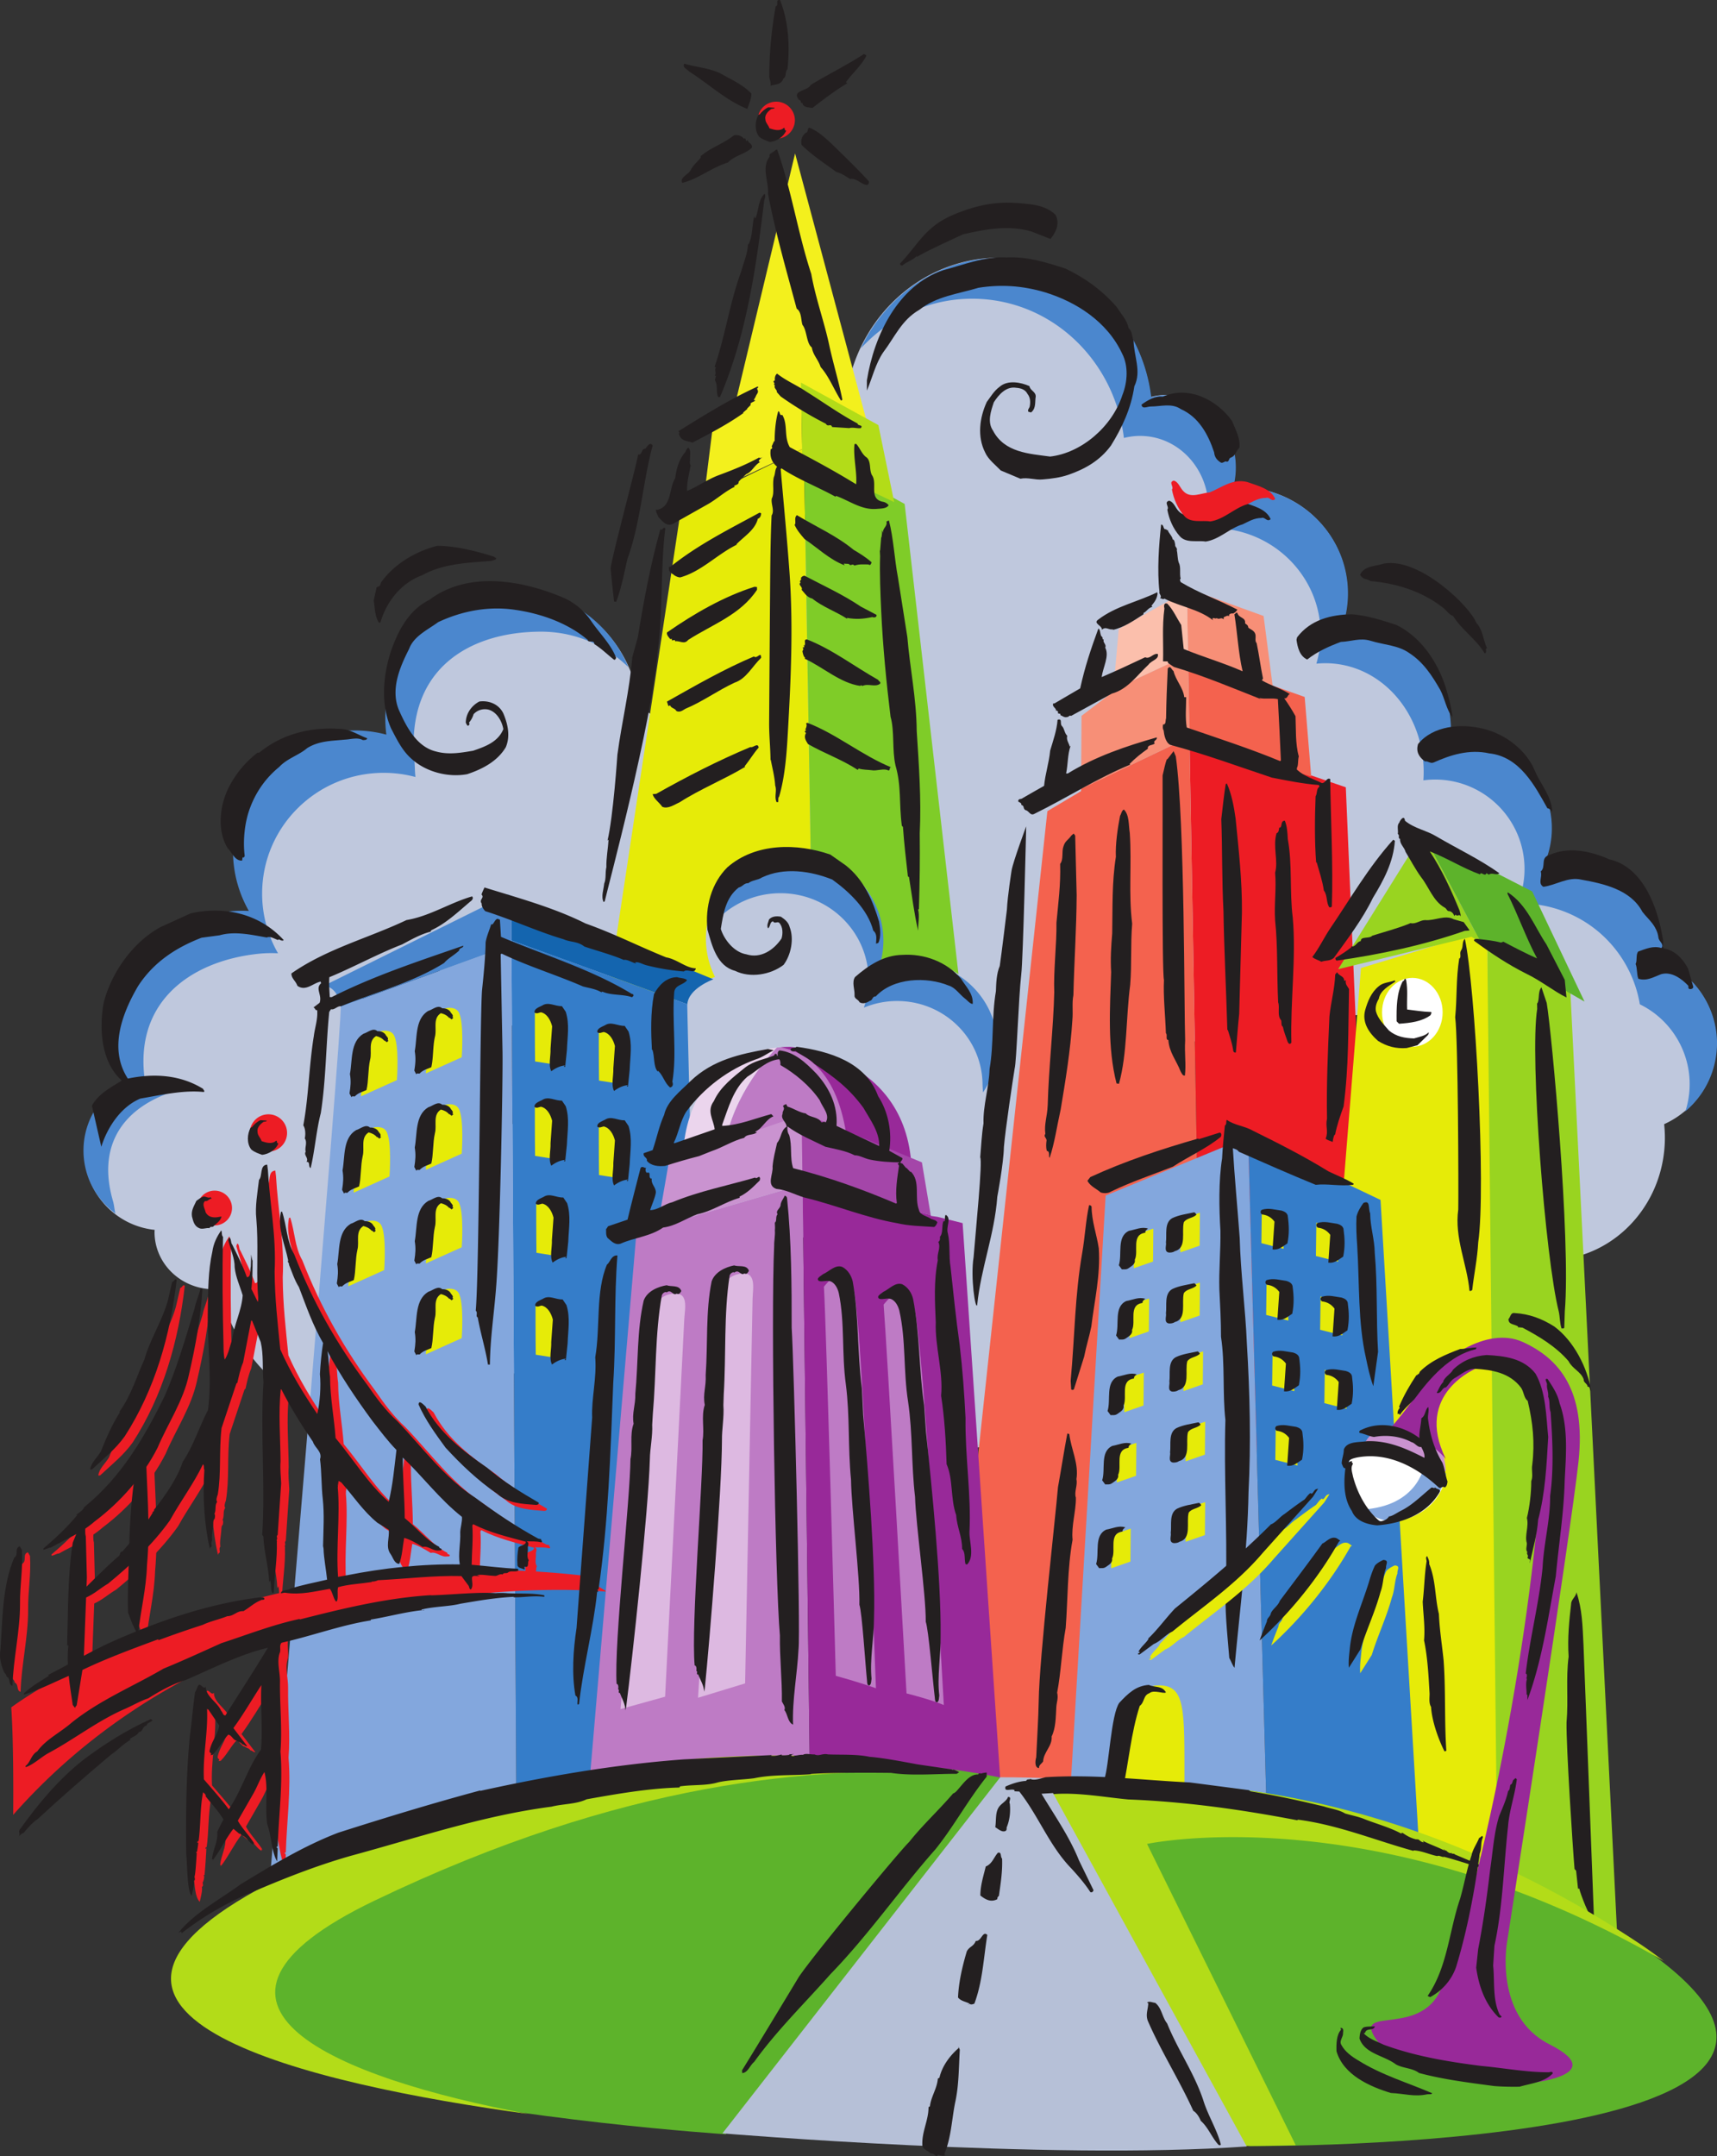 <svg xmlns="http://www.w3.org/2000/svg" width="430.039" height="540.01"><rect width="100%" height="100%" fill="#333333" stroke="none"/><path fill="#bfc8dd" d="M160.109 177.345c-1.446-16.472-15.04-29.39-31.606-29.39-17.531 0-31.738 14.46-31.738 32.297 0 1.39.094 2.757.262 4.101a30.795 30.795 0 0 0-7.946-1.047c-16.82 0-30.457 13.543-30.457 30.25a29.92 29.92 0 0 0 3.985 14.95 31.59 31.59 0 0 0-5 .132c-17.223 1.832-29.696 17.278-27.864 34.5a31.24 31.24 0 0 0 1.95 8.024c-6.918 3.625-11.29 11.195-10.414 19.433 1 9.368 8.445 16.485 17.457 17.418-.008.184-.032.364-.032.551 0 7.91 6.649 14.32 14.852 14.32.465 0 .926-.027 1.383-.066 4.504 19.469 21.937 33.988 42.777 33.988 24.254 0 43.914-19.664 43.914-43.918 0-24.254-19.66-43.918-43.914-43.918a44.17 44.17 0 0 0-6.976.559 31.236 31.236 0 0 0 1.367-13.027 31.249 31.249 0 0 0-4.242-12.727c.406.016.804.031 1.214.031 6.614 0 12.73-2.101 17.723-5.656 7.254 12.828 20.785 21.461 36.29 21.461 23.155 0 41.929-19.246 41.929-42.984 0-17.524-10.242-32.59-24.914-39.282"/><path fill="#4b87ce" d="M28.308 300.834c-3.992-13.63 2.223-22.809 13.887-27.051-.977-2.52-4.832 2.367-5.422-.406-4.653-21.868 10.64-32.668 27.863-34.5a31.546 31.546 0 0 1 4.996-.13 29.974 29.974 0 0 1-3.98-14.948c0-16.707 13.632-30.25 30.457-30.25 2.75 0 5.41.367 7.945 1.046-.168-1.347-.133-2.718-.266-4.105-2.199-23.3 14.211-32.293 31.743-32.293 8.468 0 16.16 3.383 21.851 8.887-4.875-11.469-16.086-19.496-29.144-19.496-17.528 0-31.739 14.46-31.739 32.296 0 1.391.098 2.758.266 4.102a30.802 30.802 0 0 0-7.95-1.047c-16.82 0-30.452 13.547-30.452 30.254a29.918 29.918 0 0 0 3.98 14.945 32.012 32.012 0 0 0-4.996.133c-17.223 1.832-29.695 17.281-27.863 34.5a31.303 31.303 0 0 0 1.945 8.028c-6.918 3.62-11.285 11.191-10.41 19.43.605 5.698 3.61 10.542 7.89 13.687-.27-.996-.3-2.059-.601-3.082"/><path fill="#231f20" d="M71.066 235.447c-.36.297-.852-.016-1.25-.207l-.172.184c-.914-.29-1.938-1.047-2.832-.63-3.832-.683-8.016-1.636-11.797-.558l-4.531.61c-6.305 2.43-11.989 6.066-15.907 12.124-4.02 6.864-7.367 15.758-2.562 23.153 6.687-1.387 13.234-.903 18.836 2.558.058.27.555.582.183.805-5.074-.535-10.722.754-15.894 1.652-4.844 2.028-8.262 7.192-9.766 12.067l-2.351-10.29c1.703-3.077 4.761-4.554 7.476-6.304-5.144-4.555-5.695-12.848-4.562-19.332 1.918-7.727 7.441-15.426 14.312-19.117l7.496-3.41c8.473-1.938 17.282.086 23.32 6.695m53.208-95.645c.05.508-.711.391-1.047.653-5.992.508-12.106.617-17.488 3.613-5.23 1.887-8.946 6.586-10.465 11.824l-.367.067c-1.079-1.68-.973-3.676-1.309-5.551l.71-3.266c.282-.332.665-.105.919-.633l.215-.66c3.43-4.808 9.011-7.879 14.093-9.156 4.66.04 9.559 1.285 14.082 2.688l.657.421m23.875 15.856c2.078 3.035 4.867 5.691 6.164 9.09-.094.191-.215.594-.528.472-1.664-1.3-3.222-2.863-4.921-3.894-.079-1.332-1.579-.04-1.739-1.246l-.074.058c-4.894-4.097-11.484-6.453-17.883-7.386-6.578-1.032-13.347.195-19.425 3.062-2.649 1.946-6.098 3.488-7.282 6.703-2.285 4.5-4.722 10.09-2.558 15.29 1.949 4.398 4.55 9.32 9.406 10.425 3.113.84 6.223.285 9.2-.219 2.91-1.004 6.237-2.148 7.558-5.414-.367-2.07-1.692-4.359-3.793-4.894-1.344-.281-2.719.129-3.66 1.16-.243.797-.61 1.5-1.153 2.11.106.156.2.449-.023.62-.336.504-.617-.304-.774-.605.004-2.36 1.54-4.34 3.391-5.3 2.352-.325 4.922.632 6.031 3.03 1.086 2.598 1.778 5.622.59 8.422-2.16 3.617-5.988 5.516-9.66 6.746-4.875.899-10.531-.613-14.14-4.023-2.22-2.016-3.54-4.793-4.891-7.363-2.66-5.903-2.094-13.172-.102-19.313 1.79-5.207 4.508-10.402 9.613-12.933 9.82-7.414 23.45-4.93 33.895-.446a16.45 16.45 0 0 1 6.758 5.848m-56.176 29.234c-.07.477-.691.453-1.106.457-1.34-.754-3.019-.172-4.484-.113-3.367.332-6.476.281-9.45 2.125-2.062 1.777-5.019 2.582-7 4.719-3.308 2.695-5.753 6.144-7.241 10.086-1.457 3.738-1.88 8.46-1.399 12.21-.097.192-.218.52-.535.337l-.121.812c-1.754.156-2.535-2.043-3.562-3.027-2.801-4.442-2.06-10.856.285-15.43 1.742-3.348 4.023-6.133 7.156-8.574l.336.05c6.219-5.038 13.508-6.585 21.094-5.94 2.3.343 3.988 1.57 6.027 2.288"/><path fill="#bfc8dd" d="M417.445 241.256c-1.88-11.211-10.028-20.895-21.704-24.145a30.175 30.175 0 0 0-8.925-1.105 22.364 22.364 0 0 0 1.703-7.27c.742-12.36-8.672-22.984-21.035-23.73a22.697 22.697 0 0 0-4.262.156c.004-.09.012-.176.02-.266.917-15.199-9.477-28.195-23.223-29.023a22.933 22.933 0 0 0-3.594.07 25.836 25.836 0 0 0 1.02-5.805c.882-14.617-10.489-27.195-25.399-28.093a26.629 26.629 0 0 0-3.305.004c.332-1.23.547-2.508.63-3.832.605-10.079-6.606-18.707-16.114-19.282a16.242 16.242 0 0 0-5.039.485c-2.234-18.723-16.996-33.672-35.754-34.805-21.207-1.277-39.473 15.586-40.805 37.664-.441 7.379 1.067 14.399 4.055 20.535-25.41 12.028-43.664 37.168-45.476 67.211-2.645 43.895 34.882 101.793 78.78 104.442 26.817 1.617 47.22-30.418 62.84-49.895 5.645 5.559 13.442 9.23 22.227 9.758 8.828.531 17.043-2.2 23.324-7.086.239 7.191 3.063 13.996 7.786 19.238-3.485 4.703-5.711 10.512-6.094 16.895-1.016 16.808 11.11 31.219 27.078 32.18 15.969.964 29.734-11.883 30.75-28.696.11-1.805.059-3.582-.125-5.32 5.805-2.625 10.45-7.703 12.293-14.32 2.93-10.504-2.195-21.34-11.652-25.965"/><path fill="#4b87ce" d="M417.562 241.31c-1.88-11.215-10.028-20.89-21.703-24.144a30.191 30.191 0 0 0-8.926-1.106 22.26 22.26 0 0 0 1.7-7.27c.745-12.363-8.669-22.988-21.028-23.73a22.414 22.414 0 0 0-4.266.157c.004-.09.016-.176.02-.266.918-15.2-9.48-28.195-23.22-29.024a22.5 22.5 0 0 0-3.597.07 26.057 26.057 0 0 0 1.02-5.804c.883-14.621-10.489-27.195-25.399-28.098a28.167 28.167 0 0 0-3.3.004c.324-1.226.546-2.507.625-3.832.605-10.074-6.606-18.707-16.11-19.28a16.374 16.374 0 0 0-5.043.487C286.101 80.752 271.34 65.8 252.581 64.67c-16.015-.965-30.347 8.422-36.98 22.59 7.562-8.223 18.394-13.086 30.137-12.38 18.757 1.133 33.515 16.087 35.753 34.805 1.614-.41 3.301-.59 5.04-.484 9.507.574 16.718 9.203 16.109 19.281a19.189 19.189 0 0 1-.621 3.832 27.384 27.384 0 0 1 3.3-.004c14.91.899 26.282 13.477 25.399 28.094a26.092 26.092 0 0 1-1.02 5.809 22.492 22.492 0 0 1 3.598-.075c13.738.829 24.137 13.825 23.219 29.028-.004.09-.016.176-.024.265a22.445 22.445 0 0 1 4.27-.16c12.36.746 21.773 11.371 21.031 23.73a22.417 22.417 0 0 1-1.703 7.27 30.192 30.192 0 0 1 8.926 1.106c11.676 3.254 19.824 12.933 21.7 24.148 9.46 4.621 14.585 15.457 11.655 25.965-.078.293-.191.57-.285.855a22.137 22.137 0 0 0 7.13-11.07c2.933-10.508-2.196-21.34-11.653-25.965"/><path fill="#231f20" d="M402.792 215.166c8.688 1.707 12.489 12.218 13.711 20.148.219.778-.222 1.582.246 2.215 2.73.477 4.782 2.621 6.04 5.047l1.269 4.437c.156.473-.356.758-.84.696-.418-.043-.352-.528-.348-.813-1.656-1.75-4.199-3.676-6.847-2.91-1.844.703-3.578 1.793-5.684 1.137-.457-1.203-.219-2.567-.687-3.703.476-.942-.004-2.29.652-3.11 1.91-.687 3.785-1.52 5.828-.879.73-1.086-.644-1.543-.766-2.652-.386-2.969-2.378-4.312-4.011-6.414-2.899-5.531-9.633-7.05-15.293-8.059-3.363-.793-6.328 1.387-9.52 1.79-1.465-.915-.168-2.485-.652-3.837 1.406-1.18-.176-3.484 2.156-4.12 4.676-2.137 10.098-1.055 14.766.96l-.02.067M236.206 67.681c-11.261 3.864-17.246 16.172-19.086 27.578l.008 2.56c1.278-3.009 2.149-6.743 4.07-9.563 2.915-3.844 4.618-8.133 9.075-10.676 4.266-3.39 9.762-3.98 14.805-5.512 5.52-.867 10.953-.562 16.671 1.145 7.645 2.351 15.497 7.207 19.293 15.332 1.606 3.105 1.372 7.101.075 10.382-2.567 7.957-10.286 14.528-18.106 15.415-5.27-.708-11.426-1-14.3-6.489-1.485-2.129-.555-4.886.203-7.11 1.265-1.972 3.125-4.034 5.593-3.628 1.11.09 2.27.394 2.844 1.547.719.89.762 2.066.547 3.156-.094.406-.582.781-.356 1.285.262.024.633.328.848.07 1.133-1.085.777-2.496 1.016-3.863.023-1.242-1.403-1.496-1.582-2.617-2.098-.93-5.395-1.613-7.438.156-1.46 1.059-2.297 2.582-3.242 3.82-1.805 3.934-2.422 8.66-.418 12.626.781 1.793 2.652 3.191 3.93 4.539l4.91 2.058c1.933-.394 3.715.371 5.57.176 2.18-.168 4.438-.469 6.395-1.14 4.043-1.403 7.883-3.442 10.734-7.364 2.77-4.48 5.031-9.273 5.84-14.812 1.863-3.793-.149-7.621-.191-11.5-.606-1.57-.18-1.953-1.274-3.149-.32-1.894-1.902-3.543-2.96-5.222-3.75-4.317-8.122-7.368-12.817-9.618-4.946-1.574-9.43-3.046-14.774-2.789-5.5-.308-10.652 1.832-15.883 3.207m55.008 31.669c-1.965-.208-3.738.863-5.308 1.98.14 1.242 1.398.496 2.257.48 2.563.012 5.27-.941 7.598.653 4.477 1.996 6.844 6.324 8.328 10.816.106 1.3.817 2.008 1.586 2.508.566.45 1.195-.535 1.563-.137.718-.027.449-.941 1.058-1.043 1.25-.5 1.184-1.61 2.13-2.48.273-2.371-1.024-4.606-1.856-6.707-3.743-5.22-10.77-8.95-17.356-6.07M238.94 53.705c-7.374 3.074-9.05 7.719-13.472 12.238-.14.316.223.629.543.547 1.156-.996 2.477-1.234 3.629-2.383.09.117-.11.25.035.242 1.3-1.004 11.508-5.656 11.508-5.656 5.75-1.355 11.547-2.336 17.078-.746l4.848 1.902c1.398-1.715 2.39-3.879 1.27-6.039-2.614-2.531-6.071-2.64-9.302-2.953-4.914-.383-9.773.195-16.136 2.848m130.797 102.242c1.707 1.898 1.722 4.281 2.695 6.402-.637.036.18 1.008-.57 1.301-2.239-3.734-5.614-5.703-7.926-9.383-1.067-.32-1.645-1.465-2.582-2.113-4.934-3.914-11.426-6.059-18.043-6.617-1.41-.797-1.715-.219-2.68-1.57 1.027-2.344 4-2.122 6.008-2.833 8.969-1.519 21.543 10.774 23.098 14.813m-19.985.57c6.227 3.075 10.262 9.282 12.29 15.453.722 2.426 1.5 5.133 1.734 7.688-1.555-2.027-1.856-4.586-3.055-6.883-2.012-3.48-4.16-6.898-7.777-9.234-2.793-1.98-6.446-2.043-9.672-3.063-2.676-.804-4.832.192-7.453.285-2.985 1.121-5.836 2.383-8.422 4.41-1.918-.863-2.434-3.148-2.676-4.945l.148-.617c3.317-4.36 8.446-5.719 13.825-5.766 3.925.344 7.492 1.508 11.058 2.672m34.645 36.477c1.453 3.473 4.289 6.48 4.367 10.344-.223-.348-.594-.836-1.203-.914-3.086-5.497-6.903-12.938-14.57-13.747-4.993-1.113-9.739.403-13.88 2.27-.843.398-1.515-.438-2.199-.242-1.578-1.13-2.312-2.52-1.742-4.371 3.735-4.567 10.664-5.219 16.344-3.817 5.601 1.328 10.844 5.48 12.883 10.477"/><path fill="#e6eb08" d="m201.206 112.33-30.629 14.984-27.304 180.88 59.93-45.935.66-.332-2.532-149.539-.125-.058"/><path fill="#f3f01d" d="m217.066 105.482-17.93-67.05-15.64 65.382 16.949-6.75 16.62 8.418"/><path fill="#7fcc28" d="m226.577 126.209-25.246-13.82 2.532 149.538 36.28-17.183-13.566-118.535"/><path fill="#f3f01d" d="m200.445 95.74-16.95 8.074-.222.926-4.828 2.762-2.067 16.55 24.551-11.59-.32-16.64-.164-.082"/><path fill="#b3dc18" d="M223.96 125.748 220 106.463l-19.391-10.641.32 19.027 23.031 10.899"/><path fill="#ed1c24" d="M199.09 30.04a4.669 4.669 0 1 1-9.338.062 4.669 4.669 0 0 1 9.337-.061"/><path fill="#231f20" d="M195.37.01c2.137 5.449 2.485 11.378 1.864 17.312-.692.687-.137 1.79-1.035 2.344-.485 1.586-2.07 1.445-3.243 1.793.278-.762-.343-1.657-.273-2.551 0-5.727.55-11.45 1.586-17.313.965-.343-.278-1.722 1.101-1.586m21.614 13.946c-1.172 2.414-3.586 4.484-5.106 6.62l.348.278c-2.828 1.656-5.934 3.996-8.762 6.203-.754-.207-2.41-.066-2.48-1.308-.621.277-.207-.758-.828-.688-2.067-2.484 2.07-2.14 2.898-3.793 4.41-2.691 8.965-4.898 13.309-7.726.277.14.484.14.62.414m-36.843 4.269c2.543 1.473 5.848 2.895 8.039 5.192.027 1.465-.633 2.55-.98 3.863-5.137-1.96-9.758-6.309-14.586-9.367-.52-.613-1.766-.973-1.23-1.965 3.081.895 5.757 1.02 8.757 2.277m28.266 17.906c3.035 2.965 6.273 6.067 9.171 9.239.137.418-.07.898-.48.969-1.52-.207-2.555-1.793-4.207-1.52-1.106-.687-2.277-1.516-3.383-1.723-2.824-2.07-6.137-4.207-8.758-6.828-.207-1.242.07-2.207 1.102-3.035.555 0 .348-1.105.828-1.242 2.137.762 4.004 2.55 5.727 4.14m-5.219 32.473c1.101 6.207 3.308 12.14 4.55 18.07.965 4.415 2.415 9.172 3.243 13.45l-.344.207c-1.727-2.688-2.969-6-5.105-8.414-.622-1.93-1.864-2.899-2.207-4.899-1.38-1.03-1.172-4.207-2.344-5.656-.414-1.375-.207-3.238-1.45-4.066-2.55-9.516-5.308-18.965-7.171-28.758.207-3.035-1.727-6.621.414-9.313-.278-.894.828-.894 1.449-1.656l.41-.137c3.59 10.07 5.176 20.899 8.555 31.172m-16.86-33.84c.551-.414.344.414.622.555l.343-.277c-.066.691 1.242.965 1.035 1.93-1.656 1.656-4.343 1.933-6 3.726-4.07 1.242-7.449 4.137-11.449 5.102-.758-1.38 1.656-2.07 2.207-3.38.692-1.242 1.656-1.929 2.485-3.035l-.137-.207c2.48-2.207 5.793-3.171 8.41-5.308 1.106-.14 1.863.137 2.484.894m5.067 15.497c-2 16.828-4.485 33.792-11.035 49.105-.137.207-.414.066-.551 0-.484-1.313 0-2.965-.762-4.14l.278-1.102-.344-.07c.62-.688-.207-1.31.344-2l-.344-.208c2.687-7.793 3.793-16.136 6.687-23.93.555-2.206 1.586-4.277 1.657-6.761l.136.07c1.106-2.136.828-4.62 1.45-7.035.07.14.136.207.07.414h.273c.828-2.207.621-4.414 2.207-6.066.414.344.07 1.238-.066 1.722m10.621 47.864c4.207 2.62 8.414 5.656 12.758 7.933.066.688 1.515.274.828 1.168-.762.141-2.004-.273-2.899 0l-4.273-.273c-.414-1.035-1.035.137-1.59-.828a91.188 91.188 0 0 1-11.308-6.828l-1.036-1.172.07.07c.137-.55-.827-.969-.484-1.656l-.273-.278c.55-.343-.621-.687.273-.964-.066-.551 0-1.309.551-1.723 2.348 1.86 4.969 2.895 7.383 4.55m-12.07-1.172c-.07.138-.278.274-.344.415.207.414.344.621.137 1.102a5.014 5.014 0 0 0-.551 1.035l-.414.691.414.066c-.348.485-1.45.485-1.172 1.176l-.899.895.07.07-1.105.965.14.066c-4.07 2.899-8.62 5.246-12.968 7.52l.14-.137c-1.519-.414-2.964-.414-3.378-2.277.414-.137-.07-.344-.07-.551 6.414-4 12.964-8.07 19.793-11.172l.207.137m6 6.965c1.449 2.48.343 5.449 1.863 8.07 5.586 2.965 11.172 5.93 16.621 9.309.273-3.032-.762-6.828-.414-10.067l.414-.07c.895.898 1.445 2.687 2.687 3.45 1.106 1.1.551 2.964 1.243 4.343 1.52 2.07-.825 5.863 2.62 6.691.622.067 1.243.414 1.587.895-.485.828-1.86.828-2.828.898-3.864.414-6.899-2-10.344-3.242l-.14.207c-4.481-2.484-9.38-4.344-13.516-7.105l-.207.207c.757 8.761 1.585 17.242 2.207 25.863.964 13.52.343 26.828-.414 40.07-.278 5.035-.692 11.106-2.208 16.137-.277.14-.136.965-.207 1.313h-.414c-.62-1.38.137-2.829-.343-4.137-.137-2.278-.758-4.555-1.106-6.485l-.066.137c0-2.687-.348-6.07-.348-9.172l.207-28.965c.07-7.242.07-16.14.414-23.171.828-1.243-.273-2.97.07-4.348v.07c.692-1.449.07-3.449.485-5.312.414-.895.207-1.793.824-2.621-1.516-1.239-1.86-2.829-1.586-4.414.348.07.485-.551.207-.618l.621-1.382.14.07c0-2.274.208-5.102.895-7.52.551 0 .207 1.176 1.036.899m-23.105 11.379c-.138.347-.067.964.14 1.242-.348 2.07-.965 4.066-.899 6.414 2.551-1.035 5.035-2.828 7.727-3.863 3.516-1.309 7.031-2.688 10.273-4.48.278.206.758 0 1.106-.141-.278.07-1.035.55-1.172 1.035.137.07.207.277.414.207-1.45.691-2 2.414-3.52 3.035-.687.621-1.515 1.45-1.93 1.933.137.618-.62.754-1.034.961l-.07.07.14.208c-2.484 1.176-4.484 3.105-6.828 4.414l-8.555 4.828c-1.723.828-2.617-.55-3.723-1.656-.207-.551-.687-1.309-.62-1.93l.206.137c3.864-.758 2.965-5.38 4.621-7.93.278-2.348.965-4.762 2.481-6.484.21-.414.418-1.032.828-1.172.762.828.277 2.07.414 3.172m-9.379-3.676c-2.433 8.898-3.043 19.45-6.312 28.348-.836 3.652-1.52 7.308-2.813 10.757l-.531-.07c-.309-2.687-.61-5.379-.84-8.066-.531-.207 6.922-27.793 6.844-28.762 1.14.207.683-1.445 1.824-1.445.383-.418 1.219-1.934 1.828-.762m27.172 17.058c-.066.48-.203 1.032-.824 1.239-.692 2.828-3.45 4.414-5.379 6.414l.137.07c-4.965 2.414-8.899 6.758-14.207 8.207-.551 0-1.45-.414-1.727-.758-.48-.207-1.101-.757-1.101-1.379v-.484h.343c7.035-5.656 15.035-9.586 22.348-13.586.207.067.41.067.41.277"/><path fill="#231f20" d="M213.808 137.709c1.516.898 3.101 1.863 4.48 3.105-.066.278-.273.965-.754.551-1.246 0-2.277-.137-3.52.277-.69-.691-.76.344-1.448-.414l-1.242-.07.207.414c-3.723-1.379-6.899-4.484-10-6.55-1.036-1.173-2-2.348-2.551-3.657h.136c.278-.621-.277-1.793.485-2.344 4.758 2.895 9.86 5.102 14.207 8.688m11.102 6.968 2.347 14.895c.621 7.656 2.277 15.312 2.344 23.52.55 8.55 1.172 17.035.758 25.585.066 6.415 0 12.207-.207 19.036h-.207c.414 1.793 0 3.449 0 5.379-1.106-5.036-1.45-8.278-2.278-13.45l-.273-.136c-.48-4.207-.965-8.414-1.242-12.414l-.278-.278c-.754-5.793-.066-9.86-1.586-15.101-.894-3.864-.207-8.621-1.242-12.207-1.031-8.414-1.93-17.59-2.34-26.414-.21-4.555-.414-9.52-.277-13.797l-.07-1.45.07.07.277-3.378.067.07c.066-.414.207-1.242.136-1.793l.344.688c-.414-1.172 1.106-1.586.762-2.895l.621-.277c1.172 4.554 1.379 9.656 2.273 14.347m-58.277-12.347c-1.238 9.656-.55 21.242-1.93 30.965-1.515 18.207-12.414 58.761-13.242 62.418l-.277.207c-.688-1.38 0-3.106.14-4.621.551-1.313.208-2.692.551-4.137-.066-2.14.414-4.692.551-6.899l-.273.278c1.445-6.004 2.48-21.52 2.48-21.52 1.106-8.273 3.035-16 3.727-24.414l1.379-4.965c1.515-9.312 3.171-18.207 5.656-27.105.55.484.687-.758 1.238-.207m48.968 19.586 3.93 2.07c.141.621-.62.758-1.035.55-2.343.485-4.066.622-6.343.208v.21c-2.758-1.796-6.141-2.968-8.692-5.038-1.379-.344-1.86-1.309-2.687-2.207.414-.758-1.106-1.239-.207-1.864-.692-.203.48-.824 0-.96.066-.348.48-.692.965-.692 4.691 2.484 9.585 4.691 14.07 7.723m-26.001-4.207c-4.14 6.277-11.241 8.691-17.241 12.554-.97 1.243-2.137.137-3.243.344-.07-.828-1.035.344-.828-.62l-.414.07c-.343-.415-.965-1.036-.828-1.657 6.828-4.758 14.278-9.035 21.934-11.45l.62.071v.688m30.345 22.554c.07.344.761.485.484.965-1.242.965-2.895-.136-4.414.551-.14 0-.414-.344-.55 0-4.97-.687-9.313-4.687-13.934-6.828l.136-.207c-.414-.274-.55-.965-.687-1.586 0-.274.48-.621 0-.965l.48-.137-.207-.62.207.277c.485-.555-.344-1.52.621-1.59 6.348 2.484 11.864 6.761 17.864 10.14m-29.313-5.519c-2.273 2.207-3.723 5.242-6.617 6.207-4.207 1.933-8.14 4.828-12.348 6.555-.62.343-1.379 1.03-2.273.55-.278-.691-1.38-.691-1.52-1.379l-.48.137-.348-1.105c7.106-4 14.278-8.137 21.793-11.309.762.758 1.793-1.45 1.793.344m32.625 27.449c-.691-.137-.14.762-.762.762-1.101-.625-2.894.207-4.273-.07-1.106-.137-2-.07-3.176-.415l-.207.344c-4-2.62-8.41-4.137-12.48-6.484-.551-.895-1.106-1.723-.485-2.758l-.343-.344.414-.414-.278-.07c.207-.344.414-.895.348-1.309l-.14-.277.347-.137c7.238 2.758 13.723 8.207 21.035 11.172m-33.242-4.965c-1.242 1.38-2.277 3.172-3.52 4.692l.137.136c-5.308 3.172-11.172 5.516-16.344 8.828-1.379.622-2.964 1.793-4.414 1.172-.758-1.105-2.136-2-2.414-3.172l.899-.07c7.722-4.344 15.515-8.344 23.586-11.722.687.273 1.863-1.243 2.07.136m4.023-160.25c-.175.414-.828.125-1.062.48-.766.54-1.469 1.43-1.285 2.376.008.886.777 1.472 1.02 2.297 1.066.347 2.609.87 3.663-.141.297.117.008.707.54.707-.641 1.602-2.407 2.676-4.063 2.863-.945-.347-1.899-.636-2.73-1.34-1.188-1.53-1.028-3.898-.153-5.5l.297-.058c.527-.715 1.348-1.43 2.176-1.79l1.597.106"/><path fill="#e6eb08" d="m239.195 306.025-6.2-.922 6.262 1.563zm0 0"/><path fill="#bfc8dd" d="M245.886 273.111a20.7 20.7 0 0 0 3.602-11.684c0-11.617-9.575-21.035-21.383-21.035-2.957 0-5.77.594-8.332 1.66a21.37 21.37 0 0 0 1.172-6.937c0-11.996-9.883-21.723-22.07-21.723-12.188 0-22.071 9.727-22.071 21.723 0 3.434.828 6.664 2.27 9.547-12.618 4.566-21.731 17.668-21.731 33.129 0 19.254 14.133 34.855 31.563 34.855 7.164 0 13.765-2.637 19.066-7.082a59.637 59.637 0 0 0-1.246 12.149c0 24.949 15.133 45.171 33.797 45.171 18.66 0 33.793-20.222 33.793-45.171 0-22.508-12.32-41.164-28.43-44.602zm-25.602 8.422c.012-.176.028-.352.043-.527.122.046.247.09.368.132-.137.133-.278.258-.41.395"/><path fill="#4b87ce" d="M246.195 273.603a20.707 20.707 0 0 0 3.601-11.68c0-11.617-9.574-21.035-21.383-21.035-2.953 0-5.77.59-8.332 1.66a21.388 21.388 0 0 0 1.172-6.937c0-12-9.883-21.727-22.07-21.727-11.344 0-20.676 8.426-21.918 19.266 3.976-5.707 10.644-9.453 18.207-9.453 12.187 0 22.07 9.727 22.07 21.723 0 2.43-.426 4.757-1.172 6.937a21.63 21.63 0 0 1 8.332-1.66c11.809 0 21.383 9.418 21.383 21.035l.11 1.871"/><path fill="#231f20" d="M211.812 216.72c4.523 3.547 6.762 8.75 8.351 14.079.27 1.57.602 3.828-.18 5.347l-.577.192c.03-1.114.378-2.391-.684-3.266-1.398-5.344-5.992-9.715-10.277-12.797-5.387-2.152-12.055-3.152-17.61-.516-1.054.715-2.508.637-3.484 1.485l.058-.074c-1.18.035-1.246.8-2.402 1.113-3.32 2.578-3.875 6.71-4.473 10.367.829 2.695 3.348 5.863 6.415 6.356 3.59 1.132 6.875-1.094 8.792-3.965.36-1.14.399-2.946-.613-3.961-.496-.371-1.086.375-1.543-.348-.836.211-.601 1.367-1.226 1.77-.399-.797.07-1.461.261-2.239.782-.832 1.899-.859 2.97-.68.98.677 1.894 1.356 2.206 2.645 1.11 2.88.348 6.895-1.535 9.414-3.266 2.504-8.383 3.371-12.168 1.493-4.512-1.196-5.746-6.208-6.902-10.329-.633-5.691 1.008-11.652 5-15.605 7.086-6.168 17.488-6.05 25.765-3.184l3.856 2.703m28.89 28.391c1.235 2.04 3.09 3.676 2.93 6.32-.723-.004-1.402-.984-2.031-1.414-1.274-.996-2.348-2.699-3.965-3.18-5.531-2.28-13.93-2.019-18.309 2.731-.867-.133-.703.961-1.48 1.102-.746.48-1.703.843-2.535.363-.477-.93-1.383-.777-1.285-1.895.086-1.254-.743-3.191.132-4.445 3.36-2.926 7.207-5.484 11.875-5.55 5.364-.337 11 1.656 14.668 5.968"/><path fill="#1465af" d="m178.667 245.26-50.636-20.895.066 11.176 44.059 15.972c.246-3.992 6.511-6.254 6.511-6.254"/><path fill="#357dc9" d="M172.132 251.748c0-.082.02-.156.024-.235l-44.06-15.972 1.212 214.152c25.574-5.191 47.652-6.906 47.652-6.906s-4.469-173.102-4.804-189.813a75.043 75.043 0 0 1-.024-1.226"/><path fill="#83a7dd" d="M67.296 474.24c14.754-7.234 44.703-21.035 62.012-24.547L128.1 236.595l-42.777 15.5c.585 3.48-18.028 222.145-18.028 222.145"/><path fill="#4b87ce" d="m127.226 224.029-46.121 22.852c2.648.277 3.785 2.62 4.219 5.214l42.777-15.5-.07-12.23-.805-.336"/><path fill="#e6eb08" d="m106.648 268.838 8.992-4.051s.676-9.11-.836-11.399c-1.512-2.285-6.98-.328-7.375 3.192-.39 3.515-.39 8.351-.781 12.258m-16.231 5.722 8.989-4.054s.675-9.11-.836-11.395c-1.508-2.281-6.98-.332-7.371 3.188s-.391 8.351-.782 12.261m16.231 18.418 8.992-4.054s.676-9.11-.836-11.395-6.98-.332-7.375 3.188c-.39 3.515-.39 8.351-.781 12.261M88.562 298.7l8.984-4.054s.68-9.11-.832-11.394c-1.512-2.285-6.98-.332-7.375 3.183-.387 3.52-.387 8.356-.777 12.266m18.086 17.726 8.992-4.054s.676-9.11-.836-11.395-6.98-.332-7.375 3.188c-.39 3.515-.39 8.351-.781 12.261m-19.414 5.719 8.988-4.054s.676-9.106-.832-11.395c-1.512-2.281-6.984-.328-7.375 3.191-.39 3.516-.39 8.352-.781 12.258m46.781-56.316 6.758 1.066s.18-7.328.144-9.672c-.035-2.347-2.199-7.71-6.957-3.62 0 0-.011 7.827.055 12.226m16.015 4.793 6.758 1.07s.184-7.332.149-9.68c-.04-2.343-2.203-7.707-6.961-3.617 0 0-.012 7.828.055 12.227m-16.016 18.863 6.758 1.066s.18-7.332.144-9.675c-.035-2.344-2.199-7.707-6.957-3.618 0 0-.011 7.829.055 12.227m16.015 4.793 6.758 1.066s.184-7.332.149-9.675c-.04-2.344-2.203-7.707-6.961-3.618 0 0-.012 7.829.055 12.227m-15.672 19.477 6.757 1.066s.18-7.332.149-9.676c-.04-2.344-2.203-7.703-6.961-3.617 0 0-.012 7.828.055 12.227m-27.711 25.429 8.992-4.054s.676-9.11-.836-11.395c-1.512-2.281-6.98-.332-7.375 3.188-.39 3.515-.39 8.351-.781 12.261m27.539.094 6.758 1.07s.18-7.332.144-9.675c-.035-2.348-2.2-7.707-6.957-3.618 0 0-.012 7.828.055 12.223"/><path fill="#231f20" d="M146.64 231.275c7.293 2.598 13.125 5.625 20.203 8.492 2.676.438 5.012 2.723 7.426 2.739-.192 1.578-2.137-.004-2.992.793a55.51 55.51 0 0 1-9.403-1.563c-.957-.242-1.898-.894-2.804-.719l.265.285c-1.094-.246-1.969-.964-3.07-.933l.2.144c-2.99-1.343-6.684-2.3-10.095-3.449-1.746-1.375-3.347-1.015-5.25-1.84-6.558-1.949-12.941-4.93-19.562-7.02-.535-.5-.992-1.343-.902-1.894-.793-1.062.808-1.422-.06-2.281.153-.477.454-1.156.75-1.766 8.466 2.637 17.286 5.008 25.294 9.012m-28.863-5.476c-3.13 2.656-6.125 5.515-9.774 7.187l-.148.34c-2.574.672-4.828 1.973-7.149 3.203-6.222 2.41-12.062 5.66-18.222 8.207-.13 1.793.027 3.18.105 4.977l.48.015c10.606-5.367 21.91-9.047 32.946-12.879.117.625-1.121.512-1.008 1.207-1.281 1.2-2.754 1.907-3.766 3.114-7.964 4.972-17.292 7.343-25.832 10.843-.964-.101-1.62.98-2.511.743l-.438.675c-.84 8.391-.781 16.743-2.11 25.325-1.112 4.238-1.495 9.402-2.542 13.78-.68-.3-.016-1.655-1.05-1.554.651-.941-.774-1.68-.188-2.558-.313-.977.488-2.258-.235-3.32.242-1.028.156-2.481-.37-3.259 1.35-7.199 1.405-14.785 2.632-22.336.281-2.27 1.043-4.242.844-6.527-.559.121-.465-.566-.946-.652l1.559-1.188c.687-1.976-1.188-3.558.375-4.886l-.121-.418c-1.875.347-3.746 2.562-5.832 1.043-.375-1.188-1.527-1.848-1.485-3.09 8.84-6.184 19.352-8.86 28.82-13.364 5.833-.972 10.845-4.32 16.423-5.925.468.43-.036 1.035-.457 1.297m7.699 8.824c10.953 4.652 22.562 8.086 32.773 14.3.274.012.477.157.395.5l-.356.333c-2.316-.84-5.164-.383-7.472-1.43l-.145.2c-1.558-.884-2.863-.993-4.644-1.47-6.73-2.922-13.903-5.097-20.348-8.218l-.281.129.465 24.582c.105 7.043-.637 46.832-1.602 58.804-.508 6.676-1.469 12.582-1.562 19.41l-.485-.02c-.625-3.952-1.867-7.858-2.562-11.816-.614-.23.109-1.171-.493-1.671.915-10.528 1.02-74.016 1.582-80.34.415-3.989.833-8.184.891-11.91.262-1.579.934-3.004 1.402-4.575l.2.145c.566-.395.664-1.219 1.363-1.473l.613.23.266 4.29m-12.527 19.031c.222.242.675.73.37 1.07l.231.184-.426.398-.57-.433-.063.058c-.562-.668-1.253-.98-2.07-1.183-2.097 1.332-.953 3.894-1.492 5.93-.555 2.445-.363 5.382-.906 7.593-1.016.492-2.016.633-2.93 1.602-.352.047-.637-.2-.828.207l-.496-.957c.297-1.809.398-3.098.11-4.864.644-3.382.042-8.093 3.394-10.09 1.129-.316 2.402-1.62 3.484-.644.879-.027 1.809.297 2.192 1.129"/><path fill="#231f20" d="M96.714 259.377c.227.242.68.726.375 1.07l.227.18-.422.398-.574-.43-.063.055c-.562-.664-1.254-.98-2.066-1.183-2.102 1.335-.957 3.898-1.496 5.933-.551 2.442-.36 5.383-.907 7.59-1.015.496-2.015.637-2.93 1.605-.35.047-.636-.199-.827.204l-.497-.954c.297-1.808.403-3.097.11-4.867.644-3.379.043-8.09 3.398-10.09 1.125-.312 2.403-1.617 3.48-.64.884-.028 1.81.297 2.192 1.129m16.235 18.418c.222.242.675.726.37 1.066l.231.184-.426.398-.57-.43-.063.055c-.562-.664-1.253-.98-2.07-1.183-2.097 1.335-.953 3.894-1.492 5.93-.555 2.444-.363 5.382-.906 7.593-1.016.496-2.016.637-2.93 1.601-.352.047-.637-.195-.828.208l-.496-.958c.297-1.804.398-3.093.11-4.863.644-3.383.042-8.094 3.394-10.09 1.129-.316 2.402-1.617 3.484-.64.879-.031 1.809.293 2.192 1.129m-18.09 5.722c.226.242.675.727.375 1.067l.226.183-.426.399-.57-.43-.058.055c-.567-.664-1.258-.98-2.075-1.188-2.097 1.336-.953 3.899-1.492 5.934-.555 2.441-.36 5.383-.906 7.594-1.016.492-2.016.632-2.93 1.601-.351.047-.637-.199-.828.207l-.496-.957c.297-1.808.398-3.097.11-4.867.644-3.379.042-8.09 3.398-10.086 1.125-.316 2.398-1.617 3.48-.644.88-.028 1.809.296 2.192 1.132m18.09 17.727c.222.242.675.726.37 1.066l.231.184-.426.398-.57-.43-.063.055c-.562-.664-1.253-.98-2.07-1.183-2.097 1.332-.953 3.898-1.492 5.93-.555 2.445-.363 5.382-.906 7.593-1.016.492-2.016.637-2.93 1.602-.352.047-.637-.196-.828.207l-.496-.957c.297-1.809.398-3.098.11-4.864.644-3.378.042-8.093 3.394-10.09 1.129-.316 2.402-1.617 3.484-.644.879-.027 1.809.297 2.192 1.133m-19.419 5.723c.227.238.68.726.376 1.066l.226.184-.422.394-.57-.426-.063.051c-.562-.664-1.257-.977-2.07-1.184-2.098 1.34-.953 3.899-1.492 5.934-.555 2.441-.363 5.383-.906 7.594-1.016.492-2.02.633-2.93 1.601-.355.047-.64-.199-.828.207l-.496-.957c.297-1.808.398-3.097.11-4.863.64-3.383.042-8.094 3.394-10.09 1.125-.312 2.402-1.62 3.48-.644.883-.028 1.813.297 2.192 1.133m48.168-53.567c.996 3.188.41 6.164.285 9.621l-.43 4.156s-.648.106.004-.351c-1.23.094-2.414.656-3.484 1.457-.793-1.54-.102-3.813-.188-5.633l.399-5.621c-.38-1.531-1.286-3.191-2.805-3.512-.59.106-1.004.45-1.582.086-.219-.941 1.137-1.383 1.91-1.781 1.543-1.023 3.219.238 4.922.152l.969 1.426m0 23.656c.996 3.184.41 6.164.285 9.621l-.43 4.157s-.648.105.004-.352c-1.23.09-2.414.656-3.484 1.457-.793-1.539-.102-3.812-.188-5.633l.399-5.62c-.38-1.532-1.286-3.192-2.805-3.512-.59.105-1.004.449-1.582.085-.219-.94 1.137-1.382 1.91-1.78 1.543-1.024 3.219.237 4.922.152l.969 1.425m.343 24.27c.996 3.187.41 6.164.285 9.621l-.43 4.156s-.648.106.009-.351c-1.235.093-2.418.656-3.489 1.457-.793-1.54-.101-3.817-.187-5.633l.402-5.621c-.383-1.531-1.289-3.192-2.808-3.512-.586.106-1.004.45-1.582.086-.22-.941 1.14-1.383 1.91-1.781 1.543-1.028 3.219.238 4.922.152l.968 1.426m15.379-42.984c.996 3.183.41 6.164.285 9.62l-.43 4.153s-.648.105.009-.352c-1.235.094-2.418.66-3.489 1.461-.793-1.543-.101-3.812-.183-5.632l.398-5.622c-.383-1.53-1.289-3.191-2.808-3.511-.586.105-1.004.445-1.582.086-.22-.946 1.14-1.383 1.91-1.782 1.543-1.027 3.218.239 4.922.153l.968 1.425m0 23.657c.996 3.183.41 6.164.285 9.62l-.43 4.153s-.648.106.009-.351c-1.235.093-2.418.66-3.489 1.46-.793-1.542-.101-3.816-.183-5.632l.398-5.621c-.383-1.535-1.289-3.192-2.808-3.516-.586.11-1.004.453-1.582.09-.22-.945 1.14-1.387 1.91-1.781 1.543-1.028 3.218.234 4.922.152l.968 1.426m14.66-36.52c-.93 1.254-2.882 1.078-3.21 2.906-.61 7.391.714 15.512-.477 22.54.164.332.219.949-.168 1.261l-.402.172c-1.418-1.191-1.708-2.969-2.989-4.172l-.129.149c-1.074-1.223-.73-3.676-1.297-5.426l-.136.012c-.23-4.27-.383-9.243.523-13.957 1.2-2.184 3.031-4.207 5.797-4.243.785.282 1.887.184 2.488.758m-59.132 78.524c.222.246.675.726.37 1.07l.231.184-.426.394-.57-.43-.063.055c-.562-.664-1.253-.98-2.07-1.183-2.097 1.335-.953 3.898-1.492 5.93-.555 2.445-.363 5.386-.906 7.593-1.016.496-2.016.64-2.93 1.602-.352.046-.637-.196-.828.207l-.496-.957c.297-1.805.398-3.094.11-4.864.644-3.379.042-8.093 3.394-10.09 1.129-.316 2.402-1.617 3.484-.64.879-.028 1.809.297 2.192 1.129m28.921 2.848c.993 3.187.41 6.167.286 9.624l-.43 4.153s-.649.11.008-.352c-1.235.098-2.418.66-3.488 1.461-.793-1.539-.102-3.816-.188-5.633l.402-5.62c-.382-1.532-1.289-3.192-2.808-3.513-.586.102-1.004.45-1.582.086-.219-.945 1.137-1.386 1.91-1.78 1.543-1.028 3.219.237 4.922.151l.969 1.422"/><path fill="#ed1c24" d="M71.898 283.709a4.668 4.668 0 1 1-9.336.062 4.668 4.668 0 0 1 9.336-.062m-13.789 18.808a4.352 4.352 0 0 1-4.328 4.383 4.352 4.352 0 0 1-4.383-4.328 4.355 4.355 0 0 1 4.328-4.383 4.352 4.352 0 0 1 4.383 4.328M2.812 427.607s56.57-42.484 142.527-33.086l6.668 4.106S60.761 389.42 3.3 454.525c0 0 .195-17.586-.488-26.918"/><path fill="#ed1c24" d="M38.523 363.931c.218 10.106 1.222 19.508.316 29.621-.18 5.848-1.586 11.262-2.195 16.961-.672-.218-.98-1.546-1.442-2.257l-1.093-2.864c-.13-4.68.05-9.28.218-13.703.106-6.785.426-12.875 1.258-19.25.938-2.445 1.149-5.238 1.844-7.82l-.008.121c.027-.492.957-.445.75-1.203l.352.394m-15.004 22.336.27 10.297-.805 21.274-1.746 10.754c-.204.242-.399.417-.41.664l-.583-.778c-.687-4.71-1.652-10.12-1.093-14.828l-.18-.137-.133.18c.27-8.71.117-17.754 1.414-25.851.711-1.649 1.38-3.668 2.395-5.239-.278-.636.058-1.117.394-1.535 1.055 1.238-.05 3.3.477 5.2m-16.012 3.398c.317 4.629-.523 8.824-.46 13.562.019 6.735-1.731 13.996-1.884 20.469-1.168-.309-.343-1.824-1.5-2.32.028-.563-.52-.778-.68-1.282-.722-1.66-1.183-3.554-.835-5.527.527-7.644.468-16 3.449-22.945 1.227-.809-.063-2.375 1.394-2.86l.516.903m38.77-67.586c-1.594 13.887-5.442 27.39-13.004 39.129-2.336 3.27-5.246 5.539-8.203 8.308l-.45.004c.215-1.742 1.778-2.988 2.668-4.511 1.325-3.325 2.82-6.758 4.766-9.805l-.113-.168c2.953-3.953 4.547-9.469 6.261-13.074 1.426-5.121 4.38-9.465 5.86-14.7l1.094-4.726c.39.055.777-1.129 1.12-.457"/><path fill="#ed1c24" d="M52.75 324.115c-.403 7.195-1.762 14.562-3.4 21.652-1.417 6.637-5.257 12.168-7.859 18.305-3.546 6.988-9.125 13.488-15.777 18.477-3.351 2.941-7.27 4.425-10.965 6.527-.675.008-1.175.516-1.851.52v-.282c2.734-2.32 5.918-5.262 8.426-8.312-.055-.055-.114-.11-.168-.11.445-.453 1.734-1.136 1.953-1.922 9.445-7.648 15.218-17.796 20.156-27.828 3.043-6.925 5.238-14.53 7.496-21.957.324-1.742 1.156-3.32 1.48-5.062.168-.004.399.277.508-.008m55.864 29.637c3.414 6.605 9.453 11.23 15.433 15.343 4.012 3.457 8.524 6.184 12.922 8.739.059.449-.39.562-.672.566-3.426-.262-7.137-.402-9.68-2.746-4.964-3.395-9.148-7.414-12.996-11.602-2.605-3.578-4.988-6.82-6.754-10.796.047-1.352 1.293.105 1.747.496"/><path fill="#ed1c24" d="M69.128 294.572c.446 8.145 2.13 16.559 1.684 25.324.043 6.965.754 12.801 1.418 19.54 2.508 5.714 5.8 11.085 9.261 16.175.657-2.758.965-6.86.665-10.004.152-2.695.414-5.394.793-7.754-2.672-4.644-4.16-9.074-6.047-14.008-1.137-1.789-1.766-3.863-2.508-5.656.222-.226-.512-.672-.172-1.012-.816-4.039-2.75-7.902-1.824-12.175l.281-.059c1.203 3.586 1.113 7.352 3.047 10.711 4.57 11.707 10.594 22.402 18.3 32.688 2.27 3.296 4.536 6.37 7.587 9.16 6.222 6.476 11.777 14.191 19.449 19.09 5.195 3.84 10.27 7.23 15.742 10.23.223.055.45.11.73.11-.113.335.622.667.004.84-1.07-.329-2.527-.208-3.597-.259.847.446.176 1.067.293 1.797.062.84-.38 2.024.246 2.977-.45.508.234 1.91-1.059 1.578-.168.285.285.672-.164.676-.508-.332-1.742-.27-1.637-1.336-.12-1.293.036-2.813.254-4.16.672-.621 1.403-.403 1.903-1.246-.059-.06-.168-.06-.227-.06.113.06.168-.112.223-.112-4.668-1.262-9.113-2.301-13.23-4.407l-.223.336c.246 3.258-.121 6.746-.16 9.832 3.992.313 7.703.852 11.582.996 0 .168.222.336.058.504-.898.399-2.023-.156-2.637.524-.503.172-1.011-.106-1.234.402-.902-.277-1.289.512-2.133.348-1.515-.047-3.035-.43-4.324-.195l.73.214c-.562.176-1.855-.375-1.964.47-.051.898.406 2.073-.262 2.921-.504-.055-.34-.73-.68-1.063l-1.699-2.292c-7.023-.176-13.93.707-20.89 1.035-.504.226-.899.343-1.575.347l.004.114c-2.582.41-5.84.543-8.422 1.289-.324 1.18.133 2.582-.312 3.539l-.281.004c-.676-.953-.801-2.297-1.477-3.137-3.594.586-7.238 1.621-11.289.973-.336.004-.727.172-1.008.117.219-.953 1.793-.629 2.465-1.14 2.969-.97 6.055-1.497 9.14-2.247-.242-2.473-.82-5.336-.894-7.805l-.113-.617c.082-4.097.34-7.922-.078-11.851-.36-2.977-.27-6.852-.684-9.883.664-1.86-1.367-2.914-1.77-4.367-2.949-4.313-5.617-8.621-7.894-13.098l-.168-.055c-.637 6.016-.09 12.078-.05 18.035-.157 2.079.081 3.762.148 5.56l-.871 12.87c-.504.453.117.781-.274 1.293l.113.395h-.054c.14 4.437-.617 8.43-.758 12.699l-.281.281c-.625-.95-.239-2.133-.637-3.308l-.223.507c-.195-4.101-1.285-7.41-1.48-11.507l-.281-.332c.816-12.536-.504-25.278.312-38.262-.305-3.48.067-6.906-.687-10.051l-2.168-5.379-.227.004-2.008 10.461c-.718 1.688-1.101 3.547-1.48 5.29l-.004-.227-.219.285-3.695 11.09c-.692 5.96-.04 11.238-.957 16.691-.223.508-.496 1.406-.16 1.797-.665.96-.157 1.855-.653 2.984.285.559.008 1.121.012 1.516l-.004-.281c-.445.453-.27 1.46-.434 2.359-.105 1.125-.324 2.027-.148 3.094-.559.789.289 1.511-.492 1.742v.281h-.114c-1.386-6-1.828-13.074-1.363-19.707-.226-.332.05-1.012-.348-1.398-2.27 4.785-5.668 9.3-8.277 14.039-4.34 6.094-9.812 11.187-15.457 15.832-2.297 1.36-3.355 2.55-5.82 3.633.058-.118 0-.118-.059-.172-.222.058-.277.281-.332.508l.113.113c-.785.285-1.394 1.133-2.18 1.586-1.062.68-1.85.629-1.573-.27.671-.117.667-.847 1.003-1.242 3.57-3.508 7.536-7.578 11.332-10.914.672-.29.274-1.297 1.059-1.246 2.453-2.879 5.688-6.387 7.688-9.879h-.282c.282-.113.672-.227.504-.563 3.004-3.785 5.903-8.015 7.223-12.07 2.558-3.726 4.101-8.68 6.32-12.965 1.07-8.203-.222-16.68-.05-24.77.081-4.886.046-10.058 1.136-14.894.274-1.968 1.102-3.715 2.215-5.293.285.446.008 1.18.46 1.625-.222 9.102-.105 18.485.118 27.02.008 1.066.02 2.64.309 3.707 1-1.524 1.265-3.438 1.875-5.012.48-3.883 2.367-7.262 2.625-11.086-.692-2.297-1.77-4.594-2.012-7.008.043-2.191-1.04-4.543-1.617-6.785.054-.226.11-.453.273-.68.567.333.293 1.294.746 1.797 1.309 2.688 2.672 5.317 3.649 8.118 1.066.109.773-1.746.992-2.7l.094-2.98c.113.562.117.844.293 1.516l.05-.11c.02 2.356-.02 4.883-.289 7.246l1.594 3.25c.277-.734-.012-2.023-.02-2.922-.316-5.785.208-11.52-.34-17.918-.359-2.976.298-6.578.669-9.722.949-1.02.086-3.711 2.05-3.832zm14.899 45.293c.41 1.965.308 4.156.66 6.402.035 5.39 1.023 10.215 1.394 15.383 4.473 5.363 8.164 11.461 13.305 15.977 1.04-4.332 1.402-8.602 1.938-12.989-2.208-2.289-4.02-4.691-6.06-7.32-4.023-5.476-8.108-11.516-11.237-17.453zm18.882 26.676c-.023 5.222.457 10.05.493 15.164 2.937 2.394 5.37 5.582 8.64 7.187-.11.453.45.278.621.614-.105.34-.277.285-.617.285-1.57.293-2.758-1.274-4.16-.871-1.355-.832-3.047-1.832-4.621-2.27-.434 2.36-.477 4.438-1.25 6.52-1.234-.106-1.527-1.563-2.152-2.457-1.36-1.786-.196-4.211-.489-6.121l-2.816-1.72c-3.617-2.952-5.945-6.59-9.055-10.109l-.68-.39-.16 1.238-.12-.953.124 1.289-.058-.055c.664 7.13-.461 15.059.09 22.528l2.246-.41c9.03-1.801 18.8-2.876 28.238-2.711-.469-2.805.25-5.23.117-8.09.047-1.239.543-2.645.426-3.825-5.649-4.457-9.957-10.27-14.817-14.843M72.327 410.38c-.668.794.168 4.274-.273 5.176-.719 2.25.14 4.72.102 7.133-.079 5.563.582 11.852.113 17.473.668 8.14-.457 16.066-.688 23.879.055-.063 0-.114-.058-.114-.114 0-.168.114-.278.168.059.114.168.059.223.059-.055.055-.055.164-.055.223l.168-.059-.144 3.375c-1.422-2.465-1.39-6.34-2.477-9.367-.648-4.32.332-9.102-.703-13.027-1.172 1.75-1.828 3.832-2.941 5.691l-3.72 6.484c1.134 2.07 3 3.856 4.25 5.93l-.339-.336.004.45c-1.129-.5-1.754-2.071-2.883-2.34l-.508-.504-.109.113-1.527-1.281c-1.95 2.484-3.332 5.582-5.285 8.007-.164.118.449-.449-.059-.39.156-2.305 1.547-4.45 1.305-6.86.445-.957 1-2.03 1.554-3.101-1.308-2.184-3.172-4.082-4.648-6.035l.226.222c.055-.394-.398-.726-.68-1.007-.816 4.05-.562 8.43-1.155 12.421l-.114-.28c-.054.167-.222.339-.164.562l.223-.114c.004.563-.36 6-.465 6.676-.508-.055.059.45-.055.277-.054.512-.16 1.297-.437 1.579l.11.168-.11-.059c.055.172.285.84-.164.96.176.954-.262 2.528-.535 3.767-1.188-1.172-1.207-3.926-1.5-6.059-.125-10.11.125-24.59 1.07-34.203.539-3.824.742-7.082 1.281-10.738.445-.618.492-1.461 1-1.86.613-.117 1.13 1.23 1.688.496.015 2.469 2.886 3.801 3.859 6.04.395.335.453 1.234 1.074 1.117 3.723-5.98 6.492-12.754 10.16-18.844-7.125 1.672 11.239-3.543 3.664-1.867zm-4.832 13.126c-2.336 3.554-4.449 7.273-7.007 10.773l3.457 4.531c-.391.168-.735-.445-1.239-.441-.343-.617-1.015-.559-1.41-.945-.898-.11-1.187-1.34-2.09-1.504-1.504 1.582-2.39 3.554-3.953 5.082l-.562.058c.672-.453-.34-.558-.176-1.066.434-2.36 2.105-4.172 2.43-6.363l-2.723-3.97-.34-.167c.27 6.121-1.101 11.633-.781 17.644 2.152 2.512 4.414 5.028 6.23 7.489 3.227-4.684 4.703-10.368 8.047-14.942.528-5.172-.183-10.726.117-16.18"/><path fill="#231f20" d="M36.495 362.431c.22 10.11 1.223 19.512.317 29.621-.18 5.852-1.586 11.262-2.2 16.965-.671-.222-.98-1.547-1.437-2.258l-1.098-2.863c-.128-4.68.051-9.285.22-13.699.109-6.785.425-12.879 1.26-19.254.938-2.445 1.145-5.238 1.84-7.82l-.003.125c.023-.496.957-.45.746-1.207l.355.39m-15.007 22.336.27 10.301-.806 21.274-1.746 10.753c-.199.243-.394.414-.41.664l-.582-.78c-.687-4.708-1.648-10.122-1.09-14.829l-.18-.133-.136.18c.27-8.71.121-17.758 1.418-25.852.71-1.652 1.375-3.668 2.394-5.238-.277-.637.059-1.117.391-1.539 1.059 1.242-.047 3.305.477 5.2m-16.012 3.398c.32 4.633-.524 8.824-.461 13.566.023 6.73-1.73 13.992-1.883 20.469-1.168-.313-.34-1.824-1.5-2.324.031-.559-.52-.774-.68-1.282-.722-1.656-1.183-3.55-.832-5.527.524-7.64.465-15.996 3.446-22.945 1.23-.809-.063-2.367 1.398-2.856l.512.899m61.371-107.52c-.176.414-.824.121-1.059.48-.765.536-1.468 1.426-1.285 2.372.004.886.778 1.476 1.02 2.3 1.066.348 2.605.872 3.664-.144.297.117.004.711.539.707-.64 1.602-2.41 2.68-4.063 2.863-.949-.347-1.898-.636-2.73-1.34-1.192-1.527-1.027-3.898-.152-5.496l.293-.062c.527-.715 1.351-1.43 2.175-1.79l1.598.11M52.78 299.775c-.058.18.18.356.301.414-.71-.055-1.004.778-1.715.602-.878.773-.043 1.894.141 2.84.598 1.117 1.723 1.347 2.844 1.222l1.125-.187c-.172 1.129-1.586 1.965-2.055 2.5-.176.238-.828-.114-.941.422-.715-.176-1.715.363-2.547.015-1.3-.523-1.547-1.765-1.852-2.945-.246-1.535.516-2.606 1.102-3.91.586-.418 1.113-.836 1.766-1.078.707-.063 1.363.582 1.832.105m-8.536 20.809c-1.593 13.886-5.437 27.39-13.004 39.129-2.335 3.27-5.242 5.535-8.203 8.308h-.449c.215-1.742 1.777-2.984 2.668-4.508 1.328-3.324 2.82-6.761 4.77-9.808l-.118-.164c2.954-3.953 4.547-9.469 6.262-13.074 1.43-5.125 4.38-9.47 5.86-14.704l1.093-4.722c.395.054.782-1.13 1.121-.457"/><path fill="#231f20" d="M50.718 322.623c-.402 7.187-1.758 14.558-3.398 21.648-1.414 6.637-5.258 12.168-7.856 18.309-3.55 6.988-9.125 13.484-15.777 18.472-3.352 2.942-7.274 4.426-10.969 6.532-.672.004-1.176.511-1.852.515v-.28c2.739-2.321 5.922-5.263 8.43-8.313-.058-.059-.113-.114-.172-.114.45-.453 1.735-1.136 1.953-1.922 9.446-7.648 15.223-17.793 20.157-27.824 3.043-6.93 5.242-14.531 7.496-21.957.324-1.742 1.16-3.324 1.484-5.066.168 0 .395.281.504 0m55.863 29.629c3.414 6.605 9.453 11.23 15.438 15.347 4.008 3.457 8.52 6.18 12.922 8.739.054.449-.395.562-.672.562-3.43-.258-7.137-.398-9.68-2.742-4.965-3.395-9.148-7.414-12.996-11.602-2.61-3.578-4.988-6.82-6.758-10.797.051-1.347 1.297.102 1.746.493"/><path fill="#231f20" d="M67.097 293.076c.445 8.144 2.133 16.558 1.684 25.324.046 6.969.757 12.805 1.418 19.54 2.507 5.714 5.804 11.085 9.261 16.175.656-2.758.969-6.86.664-10.004.153-2.7.418-5.394.793-7.758-2.668-4.644-4.16-9.074-6.047-14.004-1.132-1.789-1.765-3.863-2.507-5.656.222-.226-.508-.672-.176-1.008-.809-4.043-2.746-7.906-1.82-12.18l.28-.058c1.204 3.586 1.118 7.348 3.048 10.707 4.57 11.711 10.593 22.402 18.3 32.688 2.27 3.3 4.54 6.375 7.59 9.164 6.219 6.476 11.778 14.191 19.45 19.086 5.19 3.843 10.269 7.234 15.738 10.23.226.059.449.113.73.11-.11.34.625.667.004.843-1.066-.332-2.527-.21-3.594-.258.844.446.172 1.067.293 1.793.063.844-.382 2.028.243 2.977-.446.512.238 1.91-1.055 1.582-.168.281.285.672-.164.676-.508-.332-1.746-.27-1.64-1.336-.118-1.293.038-2.813.253-4.164.672-.621 1.402-.403 1.902-1.243-.054-.058-.167-.058-.226-.058.113.058.172-.113.226-.113-4.671-1.262-9.117-2.301-13.23-4.407l-.223.336c.246 3.258-.125 6.742-.16 9.832 3.988.313 7.703.852 11.578.992 0 .168.227.336.059.508-.895.399-2.024-.156-2.637.52-.504.172-1.012-.102-1.234.402-.899-.277-1.285.516-2.13.352-1.519-.047-3.038-.43-4.327-.196l.73.22c-.558.171-1.855-.384-1.96.464-.051.895.406 2.07-.262 2.922-.508-.055-.344-.73-.684-1.067l-1.7-2.289c-7.023-.18-13.925.707-20.89 1.036-.504.226-.894.34-1.57.343v.114c-2.582.41-5.836.543-8.418 1.289-.328 1.183.133 2.586-.313 3.543l-.28.004c-.68-.953-.802-2.297-1.481-3.137-3.59.582-7.239 1.617-11.285.969-.34.004-.73.175-1.012.125.219-.961 1.793-.633 2.465-1.145 2.968-.973 6.054-1.5 9.14-2.25-.238-2.469-.82-5.328-.89-7.8l-.118-.618c.086-4.101.34-7.926-.078-11.851-.355-2.977-.27-6.856-.68-9.883.66-1.86-1.37-2.91-1.773-4.371-2.949-4.305-5.617-8.617-7.89-13.094l-.172-.055c-.633 6.016-.09 12.078-.051 18.031-.152 2.083.082 3.762.148 5.56l-.87 12.874c-.5.45.12.785-.27 1.293l.113.39h-.059c.145 4.438-.617 8.43-.757 12.7l-.278.285c-.625-.95-.238-2.133-.64-3.312l-.223.507c-.195-4.097-1.285-7.406-1.48-11.504l-.282-.335c.817-12.536-.5-25.278.313-38.258-.305-3.48.066-6.91-.684-10.051l-2.172-5.379h-.222l-2.012 10.465c-.719 1.687-1.098 3.547-1.48 5.289l-.005-.227-.218.286-3.696 11.09c-.687 5.96-.039 11.234-.957 16.687-.218.508-.496 1.41-.156 1.8-.668.958-.156 1.856-.656 2.981.285.559.008 1.125.012 1.516v-.278c-.45.45-.274 1.461-.438 2.36-.102 1.125-.32 2.027-.148 3.094-.555.789.293 1.515-.493 1.742v.281l-.113.004c-1.387-6-1.824-13.078-1.36-19.711-.23-.336.048-1.012-.347-1.402-2.273 4.789-5.672 9.304-8.277 14.043-4.344 6.093-9.817 11.183-15.461 15.828-2.293 1.363-3.352 2.55-5.817 3.633.055-.114-.004-.114-.058-.168-.227.054-.278.285-.332.507l.11.11c-.782.289-1.395 1.133-2.177 1.59-1.066.68-1.851.629-1.578-.274.672-.113.668-.844 1.004-1.238 3.57-3.508 7.535-7.578 11.332-10.914.672-.29.274-1.297 1.059-1.246 2.453-2.883 5.691-6.383 7.687-9.88h-.277c.277-.112.672-.23.5-.566 3.008-3.78 5.902-8.011 7.223-12.066 2.562-3.727 4.101-8.68 6.32-12.96 1.07-8.212-.223-16.684-.05-24.774.081-4.887.05-10.055 1.14-14.895.27-1.969 1.097-3.715 2.215-5.293.28.445.004 1.176.457 1.625-.22 9.102-.106 18.48.12 27.02.009 1.066.016 2.636.305 3.707 1-1.528 1.27-3.438 1.875-5.016.485-3.879 2.372-7.262 2.625-11.082-.687-2.3-1.77-4.594-2.011-7.008.043-2.191-1.04-4.547-1.617-6.789.054-.226.109-.449.277-.676.562.332.289 1.29.746 1.793 1.305 2.692 2.672 5.32 3.644 8.121 1.067.106.778-1.746.993-2.703l.093-2.972c.118.554.118.836.293 1.511l.055-.113c.016 2.36-.023 4.887-.289 7.246l1.594 3.25c.273-.73-.016-2.02-.02-2.918-.32-5.785.203-11.52-.344-17.922-.355-2.972.297-6.574.668-9.722.95-1.016.09-3.707 2.055-3.832zm14.902 45.293c.407 1.969.309 4.152.657 6.398.039 5.395 1.023 10.22 1.398 15.387 4.469 5.36 8.16 11.461 13.3 15.977 1.044-4.332 1.407-8.602 1.938-12.989-2.203-2.289-4.015-4.695-6.054-7.32-4.028-5.477-8.11-11.516-11.239-17.453zm18.88 26.672c-.02 5.226.46 10.054.491 15.164 2.938 2.398 5.375 5.582 8.645 7.191-.113.45.45.278.621.613-.11.34-.281.282-.617.286-1.57.289-2.762-1.274-4.164-.871-1.352-.836-3.043-1.836-4.617-2.274-.438 2.363-.48 4.442-1.25 6.527-1.239-.109-1.528-1.566-2.153-2.46-1.36-1.79-.195-4.211-.488-6.122l-2.82-1.722c-3.618-2.953-5.942-6.59-9.055-10.11l-.676-.386-.16 1.238-.121-.953.125 1.289-.059-.055c.664 7.13-.465 15.055.09 22.524l2.242-.407c9.035-1.8 18.801-2.875 28.242-2.71-.468-2.81.247-5.227.114-8.09.05-1.239.547-2.645.426-3.825-5.649-4.457-9.954-10.273-14.817-14.847"/><path fill="#231f20" d="M66.226 400.435c-.113.395-.672.117-.899.344-1.625.625-2.964 1.926-4.363 2.723-1.683-.102-2.351 1.25-4.035 1.261-1.961.801-4.262 1.262-6.164 2.176a263.9 263.9 0 0 0-11.211 3.89l.168-.167-.113-.113c-6.727 2.515-13.508 4.976-19.95 8.164-4.593 1.77-8.957 4.214-13.668 5.707v-.282c1.84-1.867 4.137-3.004 6.262-4.476l-.226-.172c4.984-2.504 9.683-5.34 14.836-7.793 12.097-5.469 24.878-9.992 38.234-11.648.508.05 1.012-.176 1.129.386m60.996-1.41c3.148.149 6.066-.094 9.102.504l.004.39c-2.81-.374-5.336.204-7.75.106h.054v-.11c-2.863.134-6.062.544-9.035 1.012l-4.21.704c-2.974.75-6.513.66-9.821 1.468 0 .168.504.278.73.106-4.601.422-8.976 1.687-13.355 2.39l-.11.168.055.055c-7.52 1.176-14.805 3.918-22.379 5.598-.668.789-.043 1.742-.484 2.644-.719 2.25.14 4.715.101 7.133-.078 5.563.582 11.848.114 17.469.672 8.14-.457 16.07-.684 23.879.05-.059-.004-.114-.058-.114-.114 0-.168.118-.282.172.059.114.168.055.223.055-.055.059-.055.168-.055.227l.172-.059-.148 3.371c-1.418-2.46-1.387-6.336-2.477-9.363-.644-4.32.336-9.106-.703-13.031-1.168 1.75-1.828 3.832-2.941 5.695l-3.72 6.48c1.138 2.075 3.005 3.86 4.25 5.93l-.339-.332.004.45c-1.125-.5-1.754-2.071-2.879-2.345l-.512-.5-.109.114-1.523-1.281c-1.954 2.484-3.336 5.582-5.286 8.007-.168.118.446-.453-.058-.39.152-2.305 1.543-4.45 1.3-6.864.446-.957 1-2.027 1.555-3.097-1.308-2.184-3.172-4.078-4.644-6.04l.222.223c.055-.39-.394-.726-.68-1.004-.812 4.051-.562 8.43-1.156 12.422l-.113-.28c-.055.167-.223.339-.164.562l.223-.114c.004.563-.211 1.688-.32 2.364-.504-.055.058.449-.055.28-.051.505-.305 5.602-.582 5.888l.113.168-.113-.06c.058.173.285.845-.164.958.175.953-.262 2.531-.536 3.77-1.187-1.176-1.062-8.239-1.355-10.372-.121-10.109-.02-20.277.93-29.89.535-3.824.738-7.082 1.277-10.735.445-.625.496-1.468 1-1.863.617-.121 1.133 1.227 1.688.492.015 2.477 2.89 3.801 3.859 6.047.394.332.457 1.23 1.074 1.113 3.727-5.98 6.953-10.832 10.617-16.921-7.12 1.675-13.894 5.203-20.675 8.113-3.305.976-6.383 2.734-9.293 4.555-1.907.628-3.754 1.707-5.657 2.562-6.836 2.91-12.816 7.668-19.422 11.195-1.902 1.078-3.52 2.72-5.539 3.461-.113-.113-.168-.226-.058-.336 1.176-.851 1.39-2.816 2.898-3.613 2.063-2.934 5.758-4.7 8.606-7.191 7.152-5.723 15.332-9.032 23-13.52 4.875-1.996 9.691-4.223 14.508-6.387 6.5-2.12 12.89-4.632 19.675-6.082l-.11.168c10.657-2.71 21.65-5.422 33.048-6.113l-.223.059c5.277-.149 11.621-.864 16.285-.555.953-.066 1.969-.07 3.09.035zM65.464 422.01c-2.332 3.555-4.445 7.274-7.008 10.778l3.457 4.523c-.39.172-.73-.445-1.234-.437-.344-.617-1.02-.555-1.414-.946-.899-.109-1.188-1.343-2.086-1.503-1.508 1.582-2.395 3.55-3.957 5.078l-.563.062c.672-.453-.34-.558-.171-1.066.43-2.364 2.105-4.168 2.425-6.364l-2.718-3.972-.34-.164c.265 6.117-1.102 11.633-.785 17.64 2.152 2.516 4.418 5.028 6.23 7.489 3.227-4.684 4.707-10.368 8.047-14.938.527-5.172-.184-10.726.117-16.18"/><path fill="#231f20" d="m38.066 430.584-.094.129c.086.16.176.027.297.062-.352.578-1.543.621-1.524 1.36-1.164.21-.812 1.515-1.984 1.671-.402.926-1.57 1.082-2.3 1.786l.25.125c-1.872 1.02-3.137 2.562-4.923 3.742-6.293 5.3-12.363 10.562-18.328 16.09-1.375.933-2.558 2.289-3.539 3.492-.543.156-.87.554-1.261.914.527-.555-.09-1.125.265-1.707 4.695-6.551 9.668-12.528 15.91-17.477 5.278-3.98 10.864-7.5 16.989-10.258l.082.157.16-.086"/><path fill="#ed1c24" d="m337.07 197.174-38.153-13.079-1.004.477 3.688 209.395 39.855-93.72-4.386-103.073"/><path fill="#f4624e" d="m270.773 197.54-.008.602-8.438 5.008-18.261 169.73-2.094 73.813c15.031.684 35.863-.32 35.863-.32l23.766-52.406-3.688-209.395-27.14 12.969"/><path fill="#f78f77" d="m318.812 172.244-2.336-17.973-18.578-6.719-.63.352.298 17.332 21.246 7.008"/><path fill="#fbbfac" d="m297.554 164.174-.285-16.27-17.074 9.633-1.329 15.18 18.493-8.61.195.067"/><path fill="#f4624e" d="m297.921 185.369 30.485 9.121-1.637-19.938-29.215-10.378.367 21.195"/><path fill="#f78f77" d="m297.554 164.174-.195-.067-18.493 8.61-.046.523-7.946 6.039-.101 18.262 27.14-12.969-.359-20.398"/><path fill="#231f20" d="M292.054 132.537c.14.07.14.344.348.207l.07-.07c0 .62 1.168 1.586 1.238 2.414.414 0 .551.828.621 1.312-.07.688.617.688.414 1.516.203.55.137 2 .48 2.965.622 1.171.141 2.691.485 4.07-.344.207-.07.55 0 .828 4.555 2.758 9.586 4.484 14.207 6.898-.344.48-.414.618-1.035.961-.414-.066-1.242.07-1.031.692-.485-.344-.899.137-1.313.207-.136.137 0 .344-.07.55-.758-.62-.965.208-1.723-.273-.484.274-.761-.277-1.105.137l.207.414c-3.582-2.828-8.344-3.45-12.207-5.45-.414.348-.688-.136-1.102-.07.621-.62-.343-1.03-.136-1.652-.625-5.312-.137-11.726.41-16.828.828.066.414 1.379 1.242 1.172m-2.137 16.207c-.207 1.379-.761 2-1.515 2.965l.207.277c-1.106.277-1.453 1.238-2.207 1.516v.343c-2.348 1.52-4.899 3.313-7.793 3.934l.273-.207c-1.172.344-1.86-.828-2.894.137.066-1.102-2.348-1.586-.899-2.551 4.414-3.379 9.863-4.414 14.758-6.828l.07.414"/><path fill="#231f20" d="M292.331 151.158c1.45 1.45 2.414 3.656 3.516 5.379l.621 6c4.828 2 9.934 3.45 14.758 5.586-1.102-4.688-1.309-9.723-2.067-14.278.274-.066.344-.55.758-.343.348 1.379 2.14 1.035 1.93 2.62.555.415.691.415.832 1.106.824.551 1.652.828 1.789 1.864.07.757-.203 1.445.277 1.996.621 2.968.965 5.863 1.586 8.828l-.277.484c2.277 1.309 4.898 2.067 7.035 3.45-.55-.071-.55 1.242-1.45 1.034 1.106 1.516 2.142 3.239 2.833 4.481.137 2.965-.07 6.965.824 10.07-.273.965-.07 2.278-.48 2.895v.414c1.86 1.726 4.207 2.348 6.273 3.383.969 0 1.106-1.45 2.07-1.035.137 9.652.758 21.792.415 31.93-.137.206-.344.277-.622.206-.828-1.101-.414-2.965-1.378-4.207-.348-2.414-1.172-4.828-1.793-7.035h-.141c-.41-5.172-.344-11.379-.137-16.55.48-.759.137-1.864.969-2.415l-.14-.414c-3.794-.277-7.934-1.101-11.794-1.86-8.484-2.827-16.894-5.933-25.449-8.21-1.172-.617-1.515-2.414-1.656-3.656-.274-.344-.207-1.032-.137-1.446.828.067.55-1.035.758-1.52.07-4.616.203-7.722.418-12.48.687-.965.96.344 1.445.621.555 2.344 2.414 4.137 2.692 6.551h.48c0 2.344-.277 5.102.14 7.586 7.794 2.691 15.723 5.242 23.38 8.414l.207-.137c-.207-4.691-.485-10.347-.758-15.378-1.52-.344-3.04.066-4.692-.278l.415.278c-7.172-2.829-14.344-5.864-21.793-8.07l-1.516-1.036c.207-.07 0-.207-.07-.344h-1.106c.137-4.414-.277-8.691.344-13.242-.137-.484-.207-1.52.691-1.242m-16.277 8.344c.207.207-.066.761.414.62-.414.762.758 1.243.344 2.071 1.105 2.07-.551 4.899-.895 7.379 3.586-1.516 7.38-3.309 10.895-4.965 1.246.55 1.933-1.035 3.176-.828.343 1.379-1.586 1.586-2.348 2.691-2.965 2.758-5.168 6.137-9.172 7.243l-10.207 5.582c-.41-.274-.55.277-.965.277-.762.207-1.172-.277-1.722-.484.277-.618-.899-.067-.551-.825l-.348-.347c0 .136-.14.07-.207.07.207-.621-1.172-1.035-.621-1.863l.207.07 6.484-3.793c1.239-5.586 2.621-9.656 4.551-14.965.621.137.348 1.864.965 2.067m-10 22.418c.55.617.55 1.722 1.242 2.343-.277 1.102.414 1.793.621 2.688l.207-.137c-.761 2.207-.62 4.551-1.105 6.899h.414c6.969-4.278 14.555-6.829 22.277-9.036.278.688-1.101.825-.484 1.516-.547.55-1.93.277-1.723 1.309-1.656 1.175-3.238 2.414-4.62 3.863.07.14.206.07.347.07-8.418 3.45-15.934 8.344-24.074 12.344-1.168.691-1.375-.758-2.344-.895-.692-.484-.137-1.035-1.031-1.312.207-.484-.622-.688-.762-.828 0-.895.62-.414 1.172-.895 1.726-1.035 3.52-2 5.312-3.035.274-2.965 1.242-5.793 1.52-8.828.754-2.55 1.652-5.035 1.86-7.723 1.378-.414.413 1.032 1.171 1.657m28.437 7.515c2.278 16.137 2.07 64.07 2.344 71.172-.207 3.106.278 5.934-.066 8.758-.555.14-.828-.617-1.11-1.102-1.03-2.691-2.824-4.691-3.03-7.793-.825-.07-.138-1.308-.622-1.722-.137-4.414-.687-9.242-.48-13.313-.551-2-.278-44.965-.344-51.242.344-1.309.621-2.965 1.101-4.137 0 .067.067.137.067.137l1.59-2.07.55 1.312"/><path fill="#231f20" d="M309.472 205.021c.754 7.656 1.652 15.516 1.582 23.45l-.688 25.449c-.343 3.308-.55 6.343-.828 9.652-.347.14-.687-.137-.687-.617-.277-1.793-.828-3.313-1.313-4.969l-.14-.066c-.274-9.793-.824-20.207-.965-29.657-.414-7.793-.274-15.726-.55-23.105.343-2.965.69-6.203 1.105-8.758l.273-.207c1.176 2.55 1.793 5.793 2.21 8.828m-26.503 3.645c.512 7.75-.344 15.172.594 22.664-.43 5.363-.07 10.004-.492 15.3-1.098 8.31-.7 17.09-2.813 24.805l-.613-.093c-2.32-9.07-1.637-18.98-1.348-27.875-.203-3.391-.015-6.282.266-9.72.125-6.484-.11-12.566.918-19.152-.145-3.113.43-7.093 1.043-10.242.297-.472.398-1.363.96-1.617 1.395 1.367 1.157 3.844 1.485 5.93m39.57 1.484c1.172 6.348.414 13.102 1.243 19.656.894 10.07-.622 20.828-.344 31.309-.414.621-.758.207-.965-.273-.418-1.313-.898-2.344-1.176-3.723-.48-.207-.273-1.035-.414-1.59-1.101-1.172-.273-3.238-.758-4.48-.343-6.965-.066-14.137-.758-20.485-.277-4.137.344-7.93 0-12 .829-3.035-.62-6.48.344-9.863.621-.274.555-.824.692-1.445.894.136.136-1.657 1.379-1.727.55 1.176.69 3.035.757 4.621m-66.758 33.906c-.69 6-1.171 21.864-1.656 23.586-.343 2.07-2.347 15.313-2.691 19.657-.07 4.066-1.652 12.414-1.652 12.414-.692 9.515-4.07 17.656-5.036 27.105-.418 1.445-1.726-6.828-.898-12 .555-6.898 2.277-24 1.656-24.969.274-3.101.344-5.586.824-8.484-.136-4.55 1.383-8.965 1.52-13.652 1.102-6.348.484-13.036 1.586-19.45.07-2 .137-4.414.965-6.343.414-2.758 1.793-14.141 1.793-14.141.14-3.242 1.172-9.793 1.172-9.793.418-2.344 3.656-11.035 3.656-11.035s-.758 33.105-1.238 37.105m13.879-19.843c-.051 8.496-.602 16.132-.82 25.035-.395 1.906-.048 4.004-.259 6.27-.476 7.574-1.707 15.027-2.925 22.343-.965 4.293-1.497 8.336-2.77 12.125-.387-.437.238-1.574-.719-1.77-.218-.914-.16-1.808-.043-2.628-.027-.625-.836-.954-.312-1.61-.328-2.441.484-4.394.594-7.148.234-9.246 1.433-19.535 1.64-28.301-.21-5.402.629-12.121.55-17.45.446-4.874 1.075-9.398.927-14.726.902-1.12.328-3.023.828-4.375.437-1.422 1.062-1.449 1.969-2.707l.586-.515.382.507.371 14.95m25.657-96.075c1.804 1.801 4.398.364 6.488.22 3.027-1.227 5.766-3.536 9.441-2.595 2.524.934 5.836 1.582 6.993 4.25-.868.864-1.442-.648-2.309-.289-1.8 0-3.172.868-4.684 1.586-3.242.938-5.836 3.82-9.296 4.324-1.875-.359-4.903.504-6.489-1.37-1.656-1.872-2.664-4.25-3.094-6.63.575-.718-.937-1.8.43-2.234 1.227.29 1.586 1.875 2.52 2.738"/><path fill="#ed1c24" d="M296.48 123.103c1.8 1.801 4.394.364 6.488.219 3.023-1.227 5.766-3.531 9.438-2.598 2.523.938 5.835 1.586 6.992 4.254-.867.864-1.442-.648-2.309-.289-1.8 0-3.168.867-4.683 1.586-3.243.938-5.836 3.82-9.297 4.324-1.875-.359-4.899.504-6.485-1.37-1.66-1.872-2.668-4.25-3.101-6.63.578-.718-.934-1.8.433-2.234 1.227.289 1.586 1.875 2.524 2.738"/><path fill="#99d420" d="m393.148 244.955-20.461-12.164-.23.07 1.449 254.902 31.816 10.61-12.574-253.418"/><path fill="#e6eb08" d="m340.87 242.443-4.964 61.824-5.75 174.746 45.082 10.325-2.782-256.477-31.586 9.582"/><path fill="#fff" d="M361.32 253.525c0 4.762-3.399 8.621-7.586 8.621-4.192 0-7.586-3.86-7.586-8.62 0-4.763 3.394-8.622 7.586-8.622 4.187 0 7.586 3.86 7.586 8.621"/><path fill="#99d420" d="m356.116 209.092-20.96 33.632 33.375-8.113 2.335 1.352-14.12-26.547-.63-.324"/><path fill="#5db32b" d="m383.757 223.256-27.012-13.84 14.121 26.547 25.997 14.882-13.106-27.59"/><path fill="#231f20" d="M396.605 412.04c.39 9.524 2.64 68.942 2.64 68.942-.957-.152-3.554-7.015-3.695-7.98l-.32-.004-.48-4.492-.391-.418c-.465-5.454-2.106-30.723-2.004-36.723.5-5.645-.207-10.965.523-16.477-.316-4.625.16-9.172.63-13.234.019-1.102 1.226-1.777 1.327-2.883 1.446 4.23 1.531 8.371 1.77 13.27M351.89 205.556c2.383 1.957 5.355 2.383 7.867 3.918 5.234 3.075 10.734 5.657 15.77 9.215-.746.637-1.66-.176-2.48.254-.2.281-.485-.195-.763-.262-.324 1.043-1.39-.59-1.582.309-4.234-1.504-8.285-4.117-12.593-5.758 3.054 4.633 5.359 9.692 7.46 14.824.079.485.364 1.028.235 1.446-.223-.754-.961.222-1.184-.461l-.406.351c-.148-.617-.71-1.156-1.265-1.215-.477.145-.704-.746-1.122-.875-2.925-1.668-3.89-5.097-5.941-7.68-1.418-1.972-2.562-4.16-3.848-6.273-.297-1.168-1.484-1.972-1.37-3.215-.696-.332.05-.828-.579-1.3.195-.625-.32-2.2.36-2.766.128-.555 1.269-2.164 1.44-.512m-2.526 5.016c-.38 5.39-2.84 9.918-5.516 14.316-2.586 5.364-6.356 10.266-9.781 15.024-1.016.844-1.922.52-3.153.957-.558-.402-1.597-.59-2.23-1.2 1.683-2.167 2.875-4.745 4.414-7.054 4.965-7.27 9.633-15.43 15.848-22.309l.418.266m37.961 25.961 4.585 8.879.43 4.406c-3.203-1.594-6.566-4.289-9.906-5.879-4.668-2.324-9-5.203-13.2-8.297-.218-.547.473-.492.821-.5 2.07.239 3.937.41 5.879.922l.617-.219c2.785 1.465 5.574 2.926 8.426 4.184-2.79-5.187-4.762-10.945-7.418-16.207l.062-.344c4.82 3.078 6.72 8.63 9.704 13.055m-19.317-3.625v.137l-1.168.09c-10.21 3.581-21.34 5.933-32.07 7.453-.278-.133-.281-.41-.29-.684 1.368-.79 2.798-1.711 4.016-2.7l-.14-.206c1.18.324 1.426-1.2 2.46-1.29-.027-1.308 2.13-.523 2.872-1.363 3.219-1.03 6.515-1.855 9.597-3.152 1.313.316 2.329-.734 3.637-.762 2.352.23 5.012-1.406 7.168-.207l2.5.711 1.418 1.973m2.227 78.23c-.223 4.207-1.067 7.993-1.5 11.922-.203.207-.485.344-.688.203-.594-6.691-3.808-13.183-2.812-20.355.086-4.688-.035-42.621-.77-48.14.5-5.102.176-9.45 1.024-14.825 0 .07.07.137.07.137.484-.547-.067-1.309.351-1.996.696-.961.145-2.14.977-2.961 2.574 11.664 5.336 62.297 3.348 76.015m-33.574-65.484.414-.145c-.188 1.04.44 1.508.8 2.192-.218 10.144-.039 19.453-1.363 29.41-.852 2.363-1.7 4.793-2.137 7.148 0-.07-.07-.136-.07-.136-.336.488-.457 1.316-.52 1.87-2.011-.718-1.742-.862-1.742-.862.727-1.875-.12-2.965.32-4.973-.163-8.48.223-17.043.606-25.602.352-3.527 1.32-6.855 1.453-10.515l.473-.559c.5 1.024 1.812.93 1.765 2.172m50.727 5.523c1.246 7.29 6.047 59.207 4.535 77.239l-.133 4.074c-.129.348-.41.148-.683.223-.438-1.235-.403-2.961-.703-4.27-3.36-13.176-7.309-63.867-5.399-75.77l-.031-1.449.074.07c.598-1.046.078-2.968 1.024-4.023l1.316 3.906m-35.199-5.691c.445 2.664.14 4.523.234 7.34 1.906.207 3.817.562 5.93.621.453.203-.102.453 0 .754-2.168 1.652-5.137 1.996-7.95 2.191l-.605-.605c-.039-3.52-.031-7.04 1.54-10.05.398.1.503-1.259.85-.25"/><path fill="#231f20" d="M349.472 245.83c-1.559 1.054-3.777 2.199-4.133 4.312-.555.903-.96 2.059-.715 3.168.5 1.86 2.004 3.32 3.258 4.782 1.805 1.515 3.965 1.921 6.274 1.98 1.46-.45 2.82-.645 3.68-1.547 0 .2-.005.5-.259.75l-2.566 2.508-2.719.695c-2.715.196-4.926-.414-7.136-1.777-2.305-2.02-4.059-4.637-3.243-7.703.606-2.11 1.47-4.418 3.383-5.973 1.11-1.004 2.668-.945 4.028-1.496l.148.3"/><path fill="#357dc9" d="M345.769 300.517 312.6 284.728l4.582 166.922c21.523 3.34 38.055 7.82 38.055 7.82l-9.47-158.953"/><path fill="#83a7dd" d="m276.921 299.424-8.82 148.75c17.422-.48 34.668 1.246 49.082 3.476L312.6 284.728l-35.68 14.696"/><path fill="#e6eb08" d="m280.394 445.869 2.828-18.738s2.465-4.875 6.602-5.032c7.183-.27 6.832 5.653 6.832 24.743 0 0-8.485-.266-16.262-.973m3.625-136.555-.055 8.313 4.828-1.684.067-8.246-4.84 1.617m-1.063 17.5-.05 8.313 4.824-1.684.07-8.246-4.844 1.617m12.727-3.976-.05 8.312 4.823-1.683.07-8.247-4.843 1.618m-14.051 22.535-.055 8.316 4.825-1.687.074-8.243-4.844 1.614m14.848-5.301-.051 8.312 4.824-1.683.07-8.246-4.843 1.617m-.797-34.734-.05 8.312 4.823-1.683.07-8.247-4.843 1.618m-15.918 57.636-.05 8.313 4.823-1.684.075-8.246-4.848 1.617M297 357.67l-.052 8.316 4.825-1.687.074-8.243-4.848 1.614m-18.636 26.785-.055 8.312 4.824-1.683.074-8.246-4.843 1.617M297 377.822l-.052 8.316 4.825-1.687.074-8.246-4.848 1.617m19.031-74.84 5.11 2 .351 7.781-5.562-1.418.102-8.363m13.659 3.211 5.102 2 .356 7.777-5.567-1.414.11-8.363m-12.465 14.757 5.105 2.005.356 7.777-5.57-1.414.109-8.367m1.504 17.679 5.105 2 .352 7.778-5.567-1.414.11-8.363m.793 18.621 5.105 2 .356 7.777-5.567-1.414.106-8.363m11.227-32.59 5.109 2.004.351 7.777-5.57-1.414.11-8.367m1.058 18.387 5.105 2 .356 7.777-5.567-1.414.106-8.363"/><path fill="#231f20" d="M313.741 283.146c6.418 3.172 12.829 6.414 18.97 10.207 2.136 1.035 4.343 1.864 6.343 3.102l-.14.277c-3.38.414-6.41-.344-9.38 0-6.414-2.62-12.824-5.45-19.238-8.277-.484-.621-.828-.621-1.52-.895.415 7.102 1.176 15.032 1.723 22.551.207 8.484 1.45 17.863 1.793 26.414.762 12.555 1.035 25.172.414 37.172-.273 15.105-2.136 28.898-3.515 44-.551-.688-.828-1.652-1.309-2.48-.484-6.208-1.242-12.278-.828-18.555.344-12.961-.55-28.067-.14-41.031-.758-6.762-.067-14-1.102-20.829 0-4-.207-7.863-.414-11.93-.137-4.69.343-9.796.273-14.624-.34-5.516-.48-12.48.414-18.137.14-2.898.418-5.45.696-8.207.546-.414.203-.898.476-1.45 1.934 1.38 4.414 1.52 6.484 2.692m-8.051 1.625c-3.507 2.883-8.081 4.89-11.921 7.414-5.2 2.047-10.528 3.817-15.606 6.285-.707.454-1.812.403-2.492.168-1.062-.945-2.558-1.496-3.32-2.91l.73-.933c8.739-4.032 17.84-7.016 27.004-9.649l.196.145 5.183-1.633c.55.023.516.851.227 1.113m-32.293 17.41c0 3.586 1.312 7.102 1.793 10.414.48 6.688-1.106 13.309-1.864 19.653-.55 2.691-1.238 4.691-1.793 7.52l-2.55 8.136c-.137.277-.551.207-.692.07l-.136-2.136c1.035-11.172 1.035-21.383 2.898-32.07.687-3.934.895-8.278 1.723-11.934.277-.067.48.14.62.347"/><path fill="#231f20" d="M322.519 304.431c.344 2.551.41 4.485-.07 6.965-1.172.758-2.137 1.727-3.727 1.516l.484-6.965c-.757-1.035-1.793-1.656-3.101-1.793-.485-.273-.485-.898-.074-1.172 1.726-.55 3.312 0 4.968.207.621.207 1.313.485 1.52 1.242m1.207 17.609c.344 2.555.41 4.485-.07 6.97-1.172.757-2.137 1.722-3.723 1.515l.48-6.965c-.757-1.035-1.793-1.656-3.101-1.793-.485-.277-.485-.898-.07-1.175 1.722-.551 3.308 0 4.964.21.621.204 1.313.485 1.52 1.239m1.656 17.933c.344 2.551.41 4.485-.07 6.965-1.172.758-2.137 1.723-3.723 1.52l.48-6.969c-.757-1.031-1.788-1.652-3.101-1.793-.48-.273-.48-.895-.07-1.172 1.726-.55 3.308 0 4.969.207.617.207 1.308.485 1.515 1.242m.793 18.621c.348 2.551.414 4.485-.066 6.965-1.172.762-2.137 1.727-3.727 1.52l.484-6.969c-.757-1.031-1.792-1.652-3.101-1.789-.484-.277-.484-.898-.07-1.176 1.722-.55 3.308 0 4.964.207.622.207 1.31.485 1.516 1.242m-26.504-54.414c-.754.895-2.48.828-3.172 1.93-.62 2.484.828 6.414-2.273 7.242-.485.344-1.035.344-1.45.344-1.378-.207-.55-1.86-.757-2.55.273-1.93-.485-4.9 1.586-6.071 1.722-.828 3.586-1.031 5.449-1.45.273 0 .41.348.617.555m-12.137 3.516c-.273.207-.757.55-.687 1.035-3.59.485-1.59 4.692-2.621 6.758.207 1.176-.969 1.656-1.586 2.137-.621.418-1.172.21-1.656.277l-.758-1.031c.894-2.762-.621-7.176 2.55-8.625 1.587-.274 3.173-1.102 4.758-.551m12.137 14.243c-.754.898-2.48.827-3.172 1.933-.62 2.48.828 6.414-2.273 7.238-.485.344-1.035.344-1.45.344-1.378-.207-.55-1.86-.757-2.551.273-1.934-.485-4.898 1.586-6.066 1.722-.829 3.586-1.036 5.449-1.45.273 0 .41.344.617.551m-12.824 3.344c-.277.207-.762.55-.691 1.035-3.586.484-1.586 4.691-2.622 6.758.207 1.176-.964 1.656-1.585 2.14-.622.41-1.172.208-1.657.274l-.758-1.031c.899-2.762-.62-7.176 2.555-8.625 1.582-.274 3.168-1.102 4.758-.551m13.687 13.723c-.757.898-2.48.832-3.171 1.933-.622 2.48.828 6.414-2.274 7.242-.484.344-1.035.344-1.45.344-1.382-.207-.55-1.86-.757-2.55.274-1.93-.484-4.895 1.586-6.071 1.723-.824 3.586-1.031 5.45-1.45.273 0 .41.348.616.552m-15.828 5.199c-.277.207-.757.55-.687 1.035-3.586.48-1.586 4.687-2.621 6.758.207 1.172-.965 1.656-1.586 2.14-.621.414-1.172.207-1.656.274l-.758-1.035c.894-2.758-.621-7.172 2.55-8.621 1.586-.274 3.172-1.102 4.758-.551m16 12.562c-.757.895-2.48.828-3.172 1.93-.62 2.484.829 6.418-2.273 7.242-.484.348-1.035.348-1.45.348-1.378-.207-.554-1.863-.757-2.555.273-1.93-.48-4.894 1.586-6.07 1.723-.824 3.586-1.031 5.45-1.445.273 0 .41.343.616.55m-17.343 4.793c-.278.207-.758.551-.692 1.035-3.586.485-1.586 4.692-2.617 6.758.207 1.172-.969 1.656-1.59 2.137-.617.414-1.172.207-1.652.277l-.758-1.035c.895-2.758-.621-7.172 2.55-8.62 1.587-.274 3.173-1.103 4.759-.552m17.519 15.38c-.758.898-2.484.827-3.172 1.929-.62 2.484.824 6.418-2.277 7.246-.484.344-1.035.344-1.45.344-1.378-.207-.55-1.864-.757-2.555.273-1.93-.485-4.895 1.586-6.066 1.722-.829 3.586-1.036 5.445-1.45.277 0 .414.344.625.551m-19.035 5.586c-.277.207-.762.555-.691 1.035-3.586.485-1.586 4.692-2.622 6.758.207 1.176-.964 1.656-1.585 2.14-.622.415-1.172.208-1.653.278l-.762-1.035c.895-2.762-.62-7.176 2.551-8.621 1.586-.278 3.172-1.106 4.762-.555m-14.035-23.379c.48 3.863 2.414 7.38 1.793 11.313.344 1.586-.621 3.172-.137 4.62.066 3.31-1.176 7.032-.828 10.552-1.313 7.171-1.176 14.894-1.723 22.066-.968 5.383-1.176 11.242-2.14 16.21.343 1.38-.137 2.415-.207 3.587-.137 2.55-.137 5.308-1.172 7.379.207 2.414-2 3.863-2.14 6.277-.345.55-1.102.895-1.032 1.652-1.106-.066-.969-1.793-.692-2.687.207-4.48.551-9.93.622-14.07.136-10.692 4.207-46.141 4.828-53.586.828-4.555 1.515-9.106 2.343-13.45l.485.137m24.207 64.692c-.485.48-3.035-.758-4.137.207-1.59.55-1.176 2.277-2.414 3.175-2.21 6.825-2.762 14.067-4.277 21.168-.485-.757-4.598-2.785-4.598-2.785 1.176-3.308 1.68-16.25 3.746-19.144 2.207-2.348 4.16-4.278 7.402-4.485 1.516.692 3.313.137 4.278 1.864m44.469-116.102c.347 2.555.418 4.484-.067 6.969-1.176.754-2.137 1.722-3.726 1.515l.484-6.964c-.758-1.036-1.793-1.657-3.105-1.797-.481-.274-.481-.895-.067-1.168 1.723-.555 3.313 0 4.965.207.625.207 1.312.48 1.516 1.238m1.062 18.477c.344 2.546.41 4.48-.066 6.96-1.176.762-2.14 1.723-3.727 1.52l.484-6.969c-.761-1.03-1.796-1.652-3.101-1.793-.488-.273-.488-.894-.07-1.168 1.718-.554 3.308 0 4.96.204.622.207 1.313.484 1.52 1.246m1.059 18.379c.343 2.55.414 4.484-.067 6.964-1.172.762-2.136 1.723-3.722 1.524l.48-6.969c-.758-1.035-1.797-1.656-3.101-1.793-.485-.277-.485-.898-.07-1.172 1.722-.554 3.308 0 4.96.207.625.203 1.317.48 1.52 1.239m4.57-40.684c.012 3.324 1.102 6.469 1.145 9.871.734 8.25.332 16.711.832 24.746l-1.192 8.637c-.945-2.582-1.336-4.688-1.851-7.094-2.016-8.789-1.602-18.687-2.18-28.004-.172-2.449-.317-5.015-.18-7.398.301-1.25 1.043-2.438 1.742-3.403 1.778-.754 1.125 1.223 1.684 2.645"/><path fill="#ebd5ed" d="M194.574 262.373c-24.25 2.367-23.5 27.648-23.5 27.648 3.539.621 6.898 1.145 10.09 1.59.128-13.18 8.687-24.172 13.41-29.238"/><path fill="#be7bc5" d="M195.558 262.279c-.336.023-.656.063-.984.094-4.723 5.066-13.282 16.058-13.41 29.238 13.53 1.883 23.995 2.29 31.59 2.125 3.081-25.363-8.891-31.809-17.196-31.457"/><path fill="#982999" d="M197.898 262.181c-.805.008-1.582.043-2.34.098 10.484 2.18 16.789 11.996 17.195 31.457 10.528-.23 15.54-1.555 15.54-1.555-1.481-28.05-30.395-30-30.395-30"/><path fill="#be7bc5" d="m164.695 307.252-5.371 2.343-11.7 136.98c19.254-5 38.477-6.245 55.164-5.804L201 296.642l-36.304 10.61"/><path fill="#ca93d0" d="m200.784 279.232-33.21 11.457-2.88 16.563L201 296.642l-.215-17.41"/><path fill="#a446a9" d="m230.898 291.107-29.32-12.148-.794.273.211 17.067 32.118 8.027-2.215-13.219"/><path fill="#982999" d="m250.581 446.537-9.484-140.215-6.254-1.563-1.7-.253-.03-.18-32.118-8.027 1.793 144.472c29.336.77 47.793 5.766 47.793 5.766"/><path fill="#ddb9e1" d="M155.413 428.029s8.34-94.305 8.48-97.031c.138-2.727-.026-6.285 4.38-6.98 4.398-.688 3.246 3.683 3.11 6.413-.142 2.723-4.798 94.496-4.798 94.496l-11.172 3.102"/><path fill="#be7bc5" d="M221.312 326.74c.304-.379 5.344-7.18 7.617.469 2.387 8.023 7.46 99.808 7.46 99.808s-2.6-1.18-9.339-2.914c0 0-5.016-88.683-5.738-97.363"/><path fill="#ddb9e1" d="M174.827 425.193s6.13-96.328 6.192-99.062c.066-2.727-.188-6.282 4.195-7.114 4.383-.832 3.344 3.578 3.277 6.305-.066 2.734-1.87 96.273-1.87 96.273l-11.794 3.598"/><path fill="#be7bc5" d="M206.355 322.256c.308-.375 5.316-7.075 7.445.617 2.234 8.07 5.59 99.937 5.59 99.937s-3.356-1.246-10.059-3.105c0 0-2.418-88.762-2.976-97.45"/><path fill="#231f20" d="M219.94 274.537c2.575 3.933 3.532 9.137 2.782 13.668l3.262 1.816c.328.563-1.207 1.211.027 1.383l.934 1.129.07-.066 1.004 1.062.078-.137c2.55 2.493.848 6.446 2.07 9.653.239 1.316 2.028 1.507 3.04 2.226.613.223 1.3.309 1.562.871-.149.41-.367.887-.79 1.153-3.238-.23-6.273-.25-9.288-.957-8.035-1.403-15.461-4.578-23.344-6.457-2.258-.688-4.43-1.922-6.906-2.13-2.598-.902-.723-3.745-.946-5.613.2-2.203.657-3.71 1.133-5.902 1.14-1.281.848-3.082 2.395-4.074-.04-1.176-1.606-1.906-1.016-3.203-.117-.692.727-1.223.121-1.86.016-.48.77-.39.711-.668l.395.704c1.574.457 3.058 1.535 4.574 1.714 1.07 1.133 3.016.707 3.933 2.25.348.012.774-.39 1.036.032 1.226-1.899-.723-3.68-1.493-5.633-2.52-3.66-6.16-6.66-9.828-8.766.016-.55.032-1.035-.3-1.457-3.184.324-5.32 2.746-7.993 4.395-3.539 3.144-4.703 7.73-6.273 11.964l-.008.344c4.422-.219 8.266-1.902 12.297-2.96l.531.566c-1.879.707-2.707 3.027-4.52 3.804-.078.207.204.145.407.153-.852.87-2.492.34-3.211 1.425-2.781.68-5.383 2.399-8.238 3.356l-3.07 1.223c-2.712.68-5.704 1.558-8.489 2.449-1.656.156-3.52.035-4.586-1.305.23-.82-1.012-.855-.773-1.883l2.23-.765c1.055-3.078 1.543-5.82 2.871-8.82.79-3.497 4.031-5.887 6.66-8.505 5.532-5.292 12.403-6.753 19.34-8.003l1.438.316c-1.328.652-2.95 1.848-4.48 2.285-6.763 2.434-12.966 7.086-17.415 13.098-1.516 2.375-1.875 5.328-3.117 7.777l.133.145 10.105-3.512c-.277-2.422-2.078-4.543-.215-7.043 1.621-3.61 4.934-6.066 7.903-8.469 2.183-1.664 4.812-2 7.187-2.969.074-.136.153-.48.426-.402.414-.055.125.418.469.567.011-.415-.11-1.11.453-1.438 3.715.383 6.535 3.016 9.219 5.781 3.343 3.684 5.425 8.09 5.078 13.117l10.687 5.063c.098-3.516-2.226-6.547-3.937-9.563-3.719-5.074-7.367-7.73-12.313-11.042-1.41-1.422-3.047-2.02-4.668-3.172-.488.125-1.11.109-1.3-.38.156-.687 1.039-.25 1.535-.718 8.18 1.133 17.277 3.805 20.422 12.383zm-22.71 7.562c-.094.825.023 1.586.422 2.153.82 2.715.113 5.66 1.004 8.308 8.906 2.25 17.445 5.324 25.761 8.871l.207-.132c-.457-3.188.114-6.274.547-9.368l-.336-.492.496-.332c-2.14.008-5.238-.215-7.433-.691-1.305-.246-2.657-1.114-3.832-1.074-2.246-1.168-5.059-1.594-7.32-2.141-3.27-1.61-6.61-2.95-9.516-5.102"/><path fill="#231f20" d="M161.816 292.478c-.22.41-.164.961.172 1.246 1.32-.379.171 1.176 1.132 1.48l.137-.132c-.316 1.508 1.047 2.168 1.004 3.617-.246 1.442-.98 2.938-1.434 4.371 2-.008 3.63-1.55 5.575-1.976 6.703-2.778 13.847-4.16 20.738-6.172.394.562 1.055-.8 1.234.242l-.086.477c-1.703 1.68-3.05 3.09-5.082 4.066l.063.277c-3.754 1.067-6.785 3.328-10.606 4.118-2.925 1.085-5.464 2.949-8.582 3.34-3.234 2.253-7.175 2.488-10.668 4.042-1.394.446-2.328-.683-3.27-1.472-.464-.7-.304-1.528-.347-2.356l.063.145.433-.68 4.88-1.656c1.019-4.317 2.175-8.633 3.265-12.946.43-.609.96.094 1.379-.03m35.316 7.695c1.082 10.449 1.168 21.972 1.149 32.32.57 9.055 2.257 76.027 1.714 80.566-.312 6.203-1.605 12.719-1.367 18.867-1.363-.59-1.304-2.59-2.172-3.648.368-.75-.367-1.598-.629-2.156.082-5.383-.582-11.125-.496-16.508-1.199-13.762-2.27-80.441-1.433-97.668-.04-1.035.285-2.684.176-3.785.097-1.035-.032-1.317-.004-2.281l.058.347c.504-.676.043-1.449.613-2.12-.527-.915.52-1.298.75-2.188.032-.965.743-1.703 1.04-2.453.343.008.609.363.601.707m40.281 8.776c.614 2.712.188 5.528.66 8.368.711 6.574 1.36 12.941 2.278 19.453.723 6.16 1.172 12.176 1.476 18.395-.132 9.656 1.454 19.222.985 28.523-.07 2.48 1.347 6.04-.578 8.125l-.41-.082c-.375-1.25.082-2.828-.856-3.816.02-3.106-1.297-5.422-1.484-8.461-1.473-4.113-.715-8.922-2.399-12.762-.18-5.8-.5-11.469-1.379-17.152.582-5.848-1.574-12.465-1.336-18.39-.203-5.04-.539-10.227.508-15.509-.293-1.87.844-3.011.13-4.62.421-.192.51-.88.386-1.298l-.004.067c.93-1.078.351-2.68.945-4.114-.004.07.133.145.059.282.558-.196.035-1.172.465-1.715 1.562.871-.016 2.969.554 4.707m-82.773 5.473c-.86 10.738-.316 20.824-1.047 31.914-.715 17.918-1.184 34.324-3.676 51.707-.55-.016-.015.484-.086.62-.14-.003-.273-.148-.277.06-.953 9.284-3.496 18.597-4.523 28.023-.075.133-.352.195-.418.058-.047-.691.328-1.789-.489-2.156-.957-5.27-.574-11.398.274-16.894l3.914-52.739c-.211-4.765 1.176-9.832.773-15.086 1.32-7.691.051-16.422 2.938-23.238.77-.46 1.031-2.387 2.617-2.27m16.004 8.922c-.281.383-.52.977-1.176.637-.926.664-1.332-1.226-2.469-.312-.472-.32-1.21.359-1.254.84-1.722 9.628-1.363 19.671-2.238 29.597l-.16 2.727c.14 2.824-.555 5.976-.586 8.644-.375 12.922-4.402 50.164-5.95 62.145l-.183.734c.004-1.574-.879-2.965-1.387-4.387-.632.145.067-.816-.425-.867.105-.535.105-1.289-.383-1.406-.66-10.21 3.379-46.012 3.473-56.285.605-2.82-.25-6.059.785-8.84-.461-2.719.5-4.543.43-7.496.757-7.738.37-15.934 2.105-23.375.879-2.379 3.648-3.473 5.734-3.817 1.207.461 3.13-.167 3.684 1.461m16.937-5.082c-.27.391-.488.993-1.156.672-.906.696-1.363-1.183-2.473-.23-.48-.309-1.203.398-1.23.875-1.469 9.68-.844 19.71-1.457 29.656l-.09 2.73c.215 2.82-.394 5.997-.355 8.665-.035 12.925-3.078 50.28-4.305 62.304l-.168.742c-.035-1.574-.953-2.937-1.5-4.34-.629.16.047-.82-.45-.85.094-.544.075-1.298-.417-1.4-.93-10.183 2.16-46.1 1.984-56.37.528-2.836-.41-6.047.551-8.856-.531-2.703.379-4.562.23-7.512.555-7.761-.046-15.937 1.489-23.43.816-2.41 3.554-3.59 5.629-4 1.218.426 3.125-.269 3.718 1.344m41.098 7.008c1.727 8.653 1.441 17.832 2.777 26.664l.457 6.649c1.473 13.672 3.817 37.199 3.668 50.851.075 5.153-.91 10.543-.328 15.203-.113.555-.008 1.243-.457 1.668-.672.118-.61-.687-.664-1.125-.531-4.347-1.558-17.027-2.27-19.02.047-6.952-2.453-23.964-2.683-31.288-.95-8.082-.563-15.836-1.738-23.797-1.23-7.836-.512-15.399-2.192-22.809-.273-1.054-.824-2.242-1.824-2.812-1-.574-2.234.094-3.18-.168-.949-.633.508-1.297.957-1.727 1.57-.722 2.98-2.504 4.762-1.926 1.395.704 2.332 2.079 2.715 3.637m-15.105-4.304c1.566 8.68 1.109 17.855 2.28 26.707l.329 6.656c1.219 13.699 3.121 37.265 2.719 50.914-.024 5.152-1.11 10.52-.614 15.195-.125.555-.03 1.242-.488 1.66-.676.106-.598-.703-.644-1.136-.45-4.364-1.239-17.051-1.915-19.063.176-6.95-2.003-24.004-2.097-31.336-.797-8.094-.266-15.84-1.29-23.824-1.085-7.856-.222-15.402-1.765-22.844-.25-1.062-.777-2.258-1.77-2.847-.992-.59-2.238.054-3.18-.227-.933-.648.536-1.285.993-1.707 1.582-.695 3.024-2.45 4.8-1.836 1.376.727 2.29 2.121 2.642 3.688"/><path fill="#5db32b" d="m252.796 445.545-71.031 88.964s-207.938-13.445-113.797-62.757c92.121-48.254 184.723-26.121 184.723-26.121"/><path fill="#b3dc18" d="M93.808 476.002c62.68-30.075 109.394-33.602 144.922-32.055h.297s-79.61-20.441-171.735 27.812c-63.453 33.239 10.336 50.184 65.18 57.7-48.047-8.973-93.148-27.313-38.664-53.457"/><path fill="#5db32b" d="M264.523 448.408s65.52-14.48 144.832 37.93c79.312 52.418-96.496 51.132-96.496 51.132l-48.336-89.062"/><path fill="#b3dc18" d="M287.288 461.799s57.399-12.32 129.465 29.367a111.187 111.187 0 0 0-6.8-4.844c-79.317-52.418-146.688-37.934-146.688-37.934l46.48 89.063s5.77.039 14.786-.192l-37.243-75.46"/><path fill="#b6c0d7" d="M180.945 534.287s81.312 6.832 131.312 3.281l-50.598-92.273s-7.003-.215-11.14-.188l-69.574 89.18"/><path fill="#231f20" d="M193.445 439.545c-.141-.059-.204.082-.336.16.91.148 1.925-.117 2.675-.305l.012.207c.832.02 1.106.004 2-.125l-.219-.125 1.243-.074c-.2.148-.688.043-.594.453.215.125.555.035.828.016l-.215-.125c.426.183 1.367-.223 2.274-.14.664-.454 1.93-.048 2.894-.106 1.14.55 1.914-.325 3.387 0 3.394.136 7.11-.09 10.402.605 3.469.27 8.082 1.164 12 1.89l8.645 1.266c-.059.211.418.043.418.043s1.273.543 1.351.676l-.597.383c-5.391-.016-11.227.55-16.457-.234 0 0-13.903-.184-20.094.265l.004.07c-4.676.352-9.602.036-14.172 1.004-2.742.375-6.332.391-9.125 1.047-2.852.864-6.324.528-9.473.992l-.12.286c-7.661.191-15.52 1.574-23.243 2.945-2.617 1.266-5.945 1.121-8.8 1.851-17.208 2.23-33.59 7.793-50.102 12.262-8.086 2.293-15.711 5.246-23.32 8.48-6.747 2.692-13.36 6.344-19.165 10.919l-.23-.403-.668.383c3.976-5.008 10.406-8.371 15.762-12.293 7.863-4.77 15.722-9.531 24.296-12.824 11.793-3.766 23.66-7.39 35.692-10.617-.067.008-.133.078-.13.144 16.567-3.64 33.52-6.613 51.063-7.898l22.114-1.078m53.675 5.414c-4.812 6.031-8.218 12.457-12.84 18.199-8.921 10.082-16.722 21.41-26.277 31.254-6.398 7.23-13.504 14.164-19.105 21.972-1.121.895-1.559 2.72-3.008 2.81l-.043-.692c3.59-5.746 14.187-23.325 14.187-23.325 3.606-5.472 25.996-32.41 27.637-33.824 3.465-4.36 7.457-7.992 11.067-12.215.546-.105 1.12-.902 1.507-1.34 1.164-1.316 2.692-3.484 4.77-3.402.047-.347.262-.152.527-.379l.012.207a6.085 6.085 0 0 1 1.57-.3l-.004 1.035m50.871 1.441 14.766 1.93.508.312c6.207 1 12.375 2.348 18.336 3.782 1.55.527 3.777.804 5.289 1.75 1.336.398 2.941.714 4.43 1.246 3.257 1.324 6.765 2.21 9.699 3.828-.078-.203.055-.211.262-.223 1.011.695 2.015 1.324 3.488 1.652l.129-.148.011.207c.395-.367.872.707 1.704.656l-.301-.394c1.781.926 3.61 1.504 5.539 2.492l-.367-.395c.28.122.504.317.578.454l.129-.149c.008.137 1.105 1.106 1.343.54-.171.491.704.163.86.5l8.445 3.558-.613.176c-3.442-.965-7.113-2.258-10.555-3.153-.336.227-1.277-.472-1.672-.176-1.746-.304-3.883-1.347-5.96-1.43l.007.137c-9.629-2.656-18.847-6.511-28.949-7.828l-.195.149c-13.637-2.617-27.79-4.653-42.332-5.211-6.184-.59-12.477-1.79-18.668-1.344l-.156-.266-2.891.18c3.23 5.395 7.02 10.762 9.387 16.695l3.632 7.446c-.046.347-.437.722-.8.469-1.375-2.13-3.157-4.16-4.711-5.864-5.532-5.672-8.2-13.11-13.07-19.304l-1.313-.059c.066-.004.133-.074.133-.074l-.016-.207c-.789-.508-2.656.644-2.265-.903 1.613-.718 3.375-1.308 5.164-1.418.312-.574.675-.25 1.074-.484 1 .492 2.617-.156 3.844-.441 12.668-.778 24.023.738 36.078 1.312m-45.071 5.324c.203 2.125-.023 4.075-.805 5.989.016.273.043.687-.292.847-.875.399-1.829-.511-2.547-.953.304-1.812-.11-4 1.191-5.39.578-.657 1.715-1.278 2.004-2.196 1.105 0 .074 1.168.45 1.703m-1.938 13.743c.132 3.242-.371 6.312-.805 9.378-.336.16-.445.649-.367.786-1.676.859-2.965.109-4.27-.914-.015-2.489.797-4.958 1.352-7.27 1.613-.652 2-2.266 3.035-3.434 1.02-.27.547 1 1.055 1.454m-3.704 19.125c-.953 5.863-1.156 11.613-3.234 17.199-.332.156-.875.328-1.168.07l-.332.16c-.351-.05.274-.02.262-.226-.86-.496-2.18-.625-2.86-1.551.172-3.95 1.11-7.88 2.196-11.535.68-1.285 1.656-1.137 2.258-2.625 1.39.187 1.699-2.66 2.879-1.493m45.035 22.157c2.672 6.644 6.765 12.367 9.043 19.199 1.187 3.89 3.433 7.32 4.406 11.102-.102.359-.469.191-.617.066-1.66-1.828-2.563-4.367-4.403-5.969-.386-.996-1.129-2.097-1.87-2.504-3.473-7.664-8.169-15.058-11.426-22.613-.524-1.605.058-2.64.152-4.316l-.297-.176c.504-.473 1.465.047 2.02.055 1.664 1.277 1.707 3.562 2.992 5.156m-51.922 6.582c-.274 4.578-.211 8.996-1.188 13.34-.843 4.265-.98 8.765-2.672 12.738l.16.406c-.609.172-1.245-.062-1.804-.168l-.254.363c-.348-.046-.957-.976-1.695-.585l.136-.079c-.527-.73-1.855-.921-2.058-2.015-.207-3.375 1.55-6.246 1.547-9.633l.34-.156c.265-2.438 1.796-4.461 1.988-6.965l.402-.23c.653-2.876 2.567-5.481 4.793-7.41l-.02-.344.325.738"/><path fill="#e6eb08" d="M319.113 390.29c-6.72 7.915-14.883 13.34-22.594 19.68-1.84.852-2.824 2.348-4.715 3.153l-3.496 2.582c-.152.008-.567.074-.426-.246.152-.055.414-.117.453-.328-.105-.102-.261-.043-.363-.04.578-1.269 1.992-2.265 2.527-3.273l-.105-.047c2.46-2.336 4.383-5.066 6.73-7.55 8.172-6.622 16.39-13.4 24.102-21.145v.055c1.226-.52 2.168-1.86 3.332-2.579 1.672-1.261 3.34-2.523 5.012-3.632.402-.434.886-1.23 1.5-1.618.492.602.8-.71 1.367-.941l.562-.18-1.32 2.086-12.566 14.024M350 394.076c-.755 1.906-.641 4.031-1.387 5.992-1.336 4.941-3.582 9.66-5.04 14.41l-2.89 4.574c-.121-1.765.058-3.09.219-4.62.48-5.641 3.062-11.18 4.761-16.68.426-1.457.903-2.965 1.555-4.285.516-.625 1.356-1.079 2.11-1.415 1.523.11.574 1.043.671 2.024m-11.402-6.973-.348.242c-4.98 8.88-12.058 17.676-19.863 24.762a98.363 98.363 0 0 1 1.836-4.8c-.066-.778.89-1.227.977-2.016.382-1.024 1.87-1.934 2.238-3.114 3.469-4.628 7.27-9.652 10.676-14.378.714-.215 1.703-1.45 2.851-1.446.785-.011 1.024.383 1.633.75"/><path fill="#ca93d0" d="M341.136 363.47s.473-4.105 5.047-5.91c4.566-1.804 13.223 1.426 14.578 4.625 1.352 3.2 1.34 6.395 1.34 6.395s-10.004-7.801-20.965-5.11"/><path fill="#fff" d="M337.984 363.974s8.699-6.351 24.156 5.575c0 0-.957 10.488-14.649 11.8 0 0-10.492-.5-9.507-17.375"/><path fill="#982999" d="M347.546 358.478s4.582-5 8.715-11.367c4.133-6.371 16.027-15.156 25.137-11.016 9.11 4.145 15.86 12.098 13.96 29.887-1.902 17.785-17.886 120.309-17.886 120.309s-3.43 18.62 10.602 25.699c16.265 8.2-7 9.957-7 9.957s-30.336-3.023-35.997-10.645c-6.804-9.152 9.184-1.328 15.16-11.796 5.977-10.47 20.192-68.352 24.97-120.336 0 0 10.347-46.036-15.243-36.563 0 0-15.992 6.32-7.851 22.777 0 0-5.899-7.324-14.567-6.906"/><path fill="#83a7dd" d="M356.89 366.177s-.961 10.489-14.652 11.797c0 0-.145-.008-.391-.047 2.648 2.766 5.687 2.914 5.687 2.914 13.696-1.312 14.653-11.8 14.653-11.8-3.184-2.453-6.461-3.766-5.297-2.864"/><path fill="#231f20" d="M389.296 332.22c4.91 3.657 8.266 10.262 9.242 16.137-.523-.207-.16-1.14-.902-1.058-.031-.801-1.07-.989-.988-1.856-.711-1.976-2.801-2.582-3.797-4.555-3.125-3.664-7.477-6.246-11.52-8.382l-1.21-.125.109-.176c-1.059-.649-2.426-.422-2.422-1.856.496-.422.504-1.683 1.543-1.5 3.683.203 6.887 1.426 9.945 3.371m-19.48 5.254-.188.426c-6.5 1.504-11.43 7.164-15.433 12.578-1.25 1.246-2.664 2.5-3.594 3.887l-.219-.25c.05-.055.102-.059.047-.16l-.355.226c-.13-.57.109-1.152.507-1.582l-.172-.308c1.145-2.75 2.657-5.36 4.329-7.875.156-.004.257-.008.308-.114l-.113-.152c.476.188.558-.387.707-.652 2.851-2.82 6.543-4.317 10.082-5.653 1.457-.008 2.535-.363 4.094-.37m14.774 6.55c2.628 4.637 2.66 10.723 3.175 15.856-.399 6.992-.746 14.086-2.52 20.707-.265 3.863-1.328 7.234-2.066 10.91-.066-.364.133-.578.016-.883-.223-.309-.63-.133-.594-.602.344-.539-.395-.765-.055-1.3-.543-.602-.058-1.508-.14-2.286-.59-1.796.566-4.238.015-6.246.676-2.68 1.106-6.34 1.098-9.257.52-1.27-.008-2.704.25-4.122.668-5.539.16-10.464-1.149-15.984-.96-.637-.922-2.258-1.691-3.316-2.8-3.688-7.203-4.453-11.527-4.7-2.032.028-3.489 1.489-5.164 2.391-.97.61-1.395 1.664-2.098 2.266-.988.039-1.035 1.445-2.133 1.437l-.16-.097c.535-.907.863-1.961 1.715-2.774l-.11-.101c.676-1.329 1.907-1.793 2.489-2.907 2.207-2.168 5.12-3.43 8.394-3.66 4.485.238 9.242.781 12.254 4.668"/><path fill="#231f20" d="M387.616 345.365c1.22 1.875 2.543 3.805 2.997 6.078 2.214 6.055 1.605 13 1.28 19.309-.198 8.129-1.503 16.09-2.23 24.027-1.976 10.648-3.437 21.117-7.109 30.992l-.004-1.406-.203.113c.043-1.46-.313-2.59.097-4.062l-.152.004c.04-.317.371-1.11-.16-1.297 1.012-8.781 3.367-17.723 4.219-26.5.324-6.363 1.93-11.84 1.894-17.98.977-6.962.578-14.442.117-20.981-.472-1.332-.058-2.602-.62-3.879.16-1.102-.395-1.96-.282-3.059.035-.472-.844-1.628.156-1.359m-29.949 9.973c.469 3.992 1.602 7.691 3.606 11 .574 1.433.75 3.246 1.273 4.683-.074.625-.16 1.203-.719 1.54-.437-.56-.976.347-1.457.003-5.457-5.093-12.796-9.074-20.644-7.515-.723.183-1.758.382-1.985 1.168.305-.063.56-.383.926-.246-.25.273.172.414.184.675-.645.907-.18 2.082.015 3.117 1.102 4.172 3.297 8.36 6.692 11.243.625.027 1.805-.383 2.14-1.02l.06.051.148-.113-.266-.145c.894.121 2.101-.863 3.379-1.488 2.707-1.356 5.11-3.79 7.328-5.594.398-.433.793.277 1.137-.203.175.566 1.675.297.992 1.363-3.274 5.492-9.535 7.715-15.559 8.16-2.402-.214-5.347-1.035-6.332-3.601-2.097-3.094-2.05-7.207-1.62-10.711-.567.129-.708-.805-.927-1.16.008-1.09.532-2.309.535-3.508.801-2.164 3.836-1.762 5.75-2.098 5.403-.215 9.965 1.899 14.426 4.168.172-.84-.34-1.86-.785-2.726-.93.191-1.496-.985-2.445-1.207-2.82-1.504-6.317-1.887-9.367-1.297-1.254-.156-2.371-.793-3.579-1.004-.375-.3.079-.68.34-.742 4.797-2.375 10.524-1.04 14.598 2.027-.117-1.66.395-3.187.48-4.96 1.07-.669.86-2.017 1.711-2.829.29.77-.129 1.934-.035 2.969m-41.402 33.574c-6.715 7.918-14.883 13.34-22.598 19.68-1.84.855-2.816 2.347-4.715 3.148l-3.492 2.59c-.152.004-.566.07-.422-.246.153-.059.41-.121.453-.332-.105-.102-.261-.04-.363-.036.574-1.273 1.988-2.269 2.524-3.273l-.106-.05c2.461-2.337 4.383-5.063 6.73-7.552 8.173-6.62 16.391-13.398 24.102-21.14v.05c1.23-.519 2.168-1.855 3.336-2.577 1.668-1.262 3.336-2.528 5.012-3.63.398-.433.887-1.234 1.496-1.62.492.601.805-.711 1.367-.946l.567-.172-1.325 2.082-12.566 14.024m41.691 2.778c1.711 4.132 1.399 8.35 2.434 12.507.156 3.922.773 7.652 1.176 11.613.554 7.5.172 15.274.691 22.676l-.469.137c-1.562-3.137-3.144-7.57-3.367-11.149-.574-.918-.367-2.23-.367-3.316-.25-4.383-.492-9.094-1.387-13.348.29-3.23-.187-6.355-.336-9.683.414-3.375.422-6.586.953-9.946.13-.472-.398-1.078.165-1.46.242.585.605 1.183.507 1.968m-10.804 1.008c-.754 1.906-.645 4.035-1.387 5.996-1.336 4.938-3.578 9.656-5.04 14.406l-2.886 4.575c-.129-1.762.055-3.09.215-4.622.48-5.64 3.062-11.18 4.762-16.68.425-1.452.902-2.968 1.554-4.284.516-.625 1.36-1.075 2.11-1.414 1.527.109.574 1.043.672 2.023m-11.465-6.84-.344.238c-4.984 8.883-12.062 17.68-19.863 24.766a95.943 95.943 0 0 1 1.836-4.8c-.067-.774.886-1.223.976-2.012.383-1.028 1.871-1.938 2.239-3.118 3.468-4.629 7.27-9.652 10.675-14.375.711-.218 1.7-1.453 2.852-1.449.785-.012 1.023.387 1.629.75m44.211 59.746c-.469 4.024-1.883 7.723-2.192 11.797-1.117 10.035-1.289 20.192-3.41 29.902l-.32 4.957c.418 4.043-.184 8.543 1.62 12.274l.493.504c-.094.312-.504.328-.77.183-3.413-3.351-4.945-7.87-5.593-12.43l.496-4.648c1.3-6.66 2.23-13.363 3.012-20 .664-4.402.945-9.152 2.238-13.308.855-2.063 1.816-4.184 2.25-6.285.457-.227.43-1.059.562-1.582.418-.02.543-.75.688-1.118l.602-.547.324.301m-8.496 14.594c-.63 1.273-.215 2.61-.786 3.988-1.292 9.469-3.14 19.328-5.91 28.387-1.12 3.273-3.46 5.969-6.515 7.598l-.637-.286c5.02-7.28 5.344-16.19 8.145-24.367 1.054-3.636 1.64-7.3 2.859-10.836.3-1.574 1.34-2.918 1.906-4.394.363-.016.848-.973.938-.09m-27.071 47.281c-.16 1.203-2.12.344-2.386 1.551l-.356.223c1.25 1.355 3.258 2.007 4.953 2.828 7.766 2.867 16.043 4.258 24.52 5.332 5.691.504 11.144 1.594 16.87 1.574.415-.066.977-.3.95.328-2.098 2.16-5.422 2.45-8.3 3.293-2.133.031-4.114.004-6.356-.168-6.281-.844-12.715-1.633-18.817-3.27-1.664-1.285-4-1.14-5.808-2.163-3.004-2.274-7.754-2.61-9.102-6.461.063-.993.172-2.141 1.032-2.797.925-.301 1.867-.18 2.8-.27"/><path fill="#231f20" d="M336.378 509.092c.098 1.09-1.015 1.968-.457 2.988.961 1.781 2.617 2.969 4.274 3.941 5.761 3.63 12.449 5.602 18.539 8.227-.297.375-.825.187-1.293.258-3.25.699-5.735-.192-9.067-.325-5.32-1.609-11.894-4.527-13.633-10.445-.074-1.871-.008-4.164 1.141-5.402l-.176-.461c.828-.09.758.75.672 1.219"/></svg>
